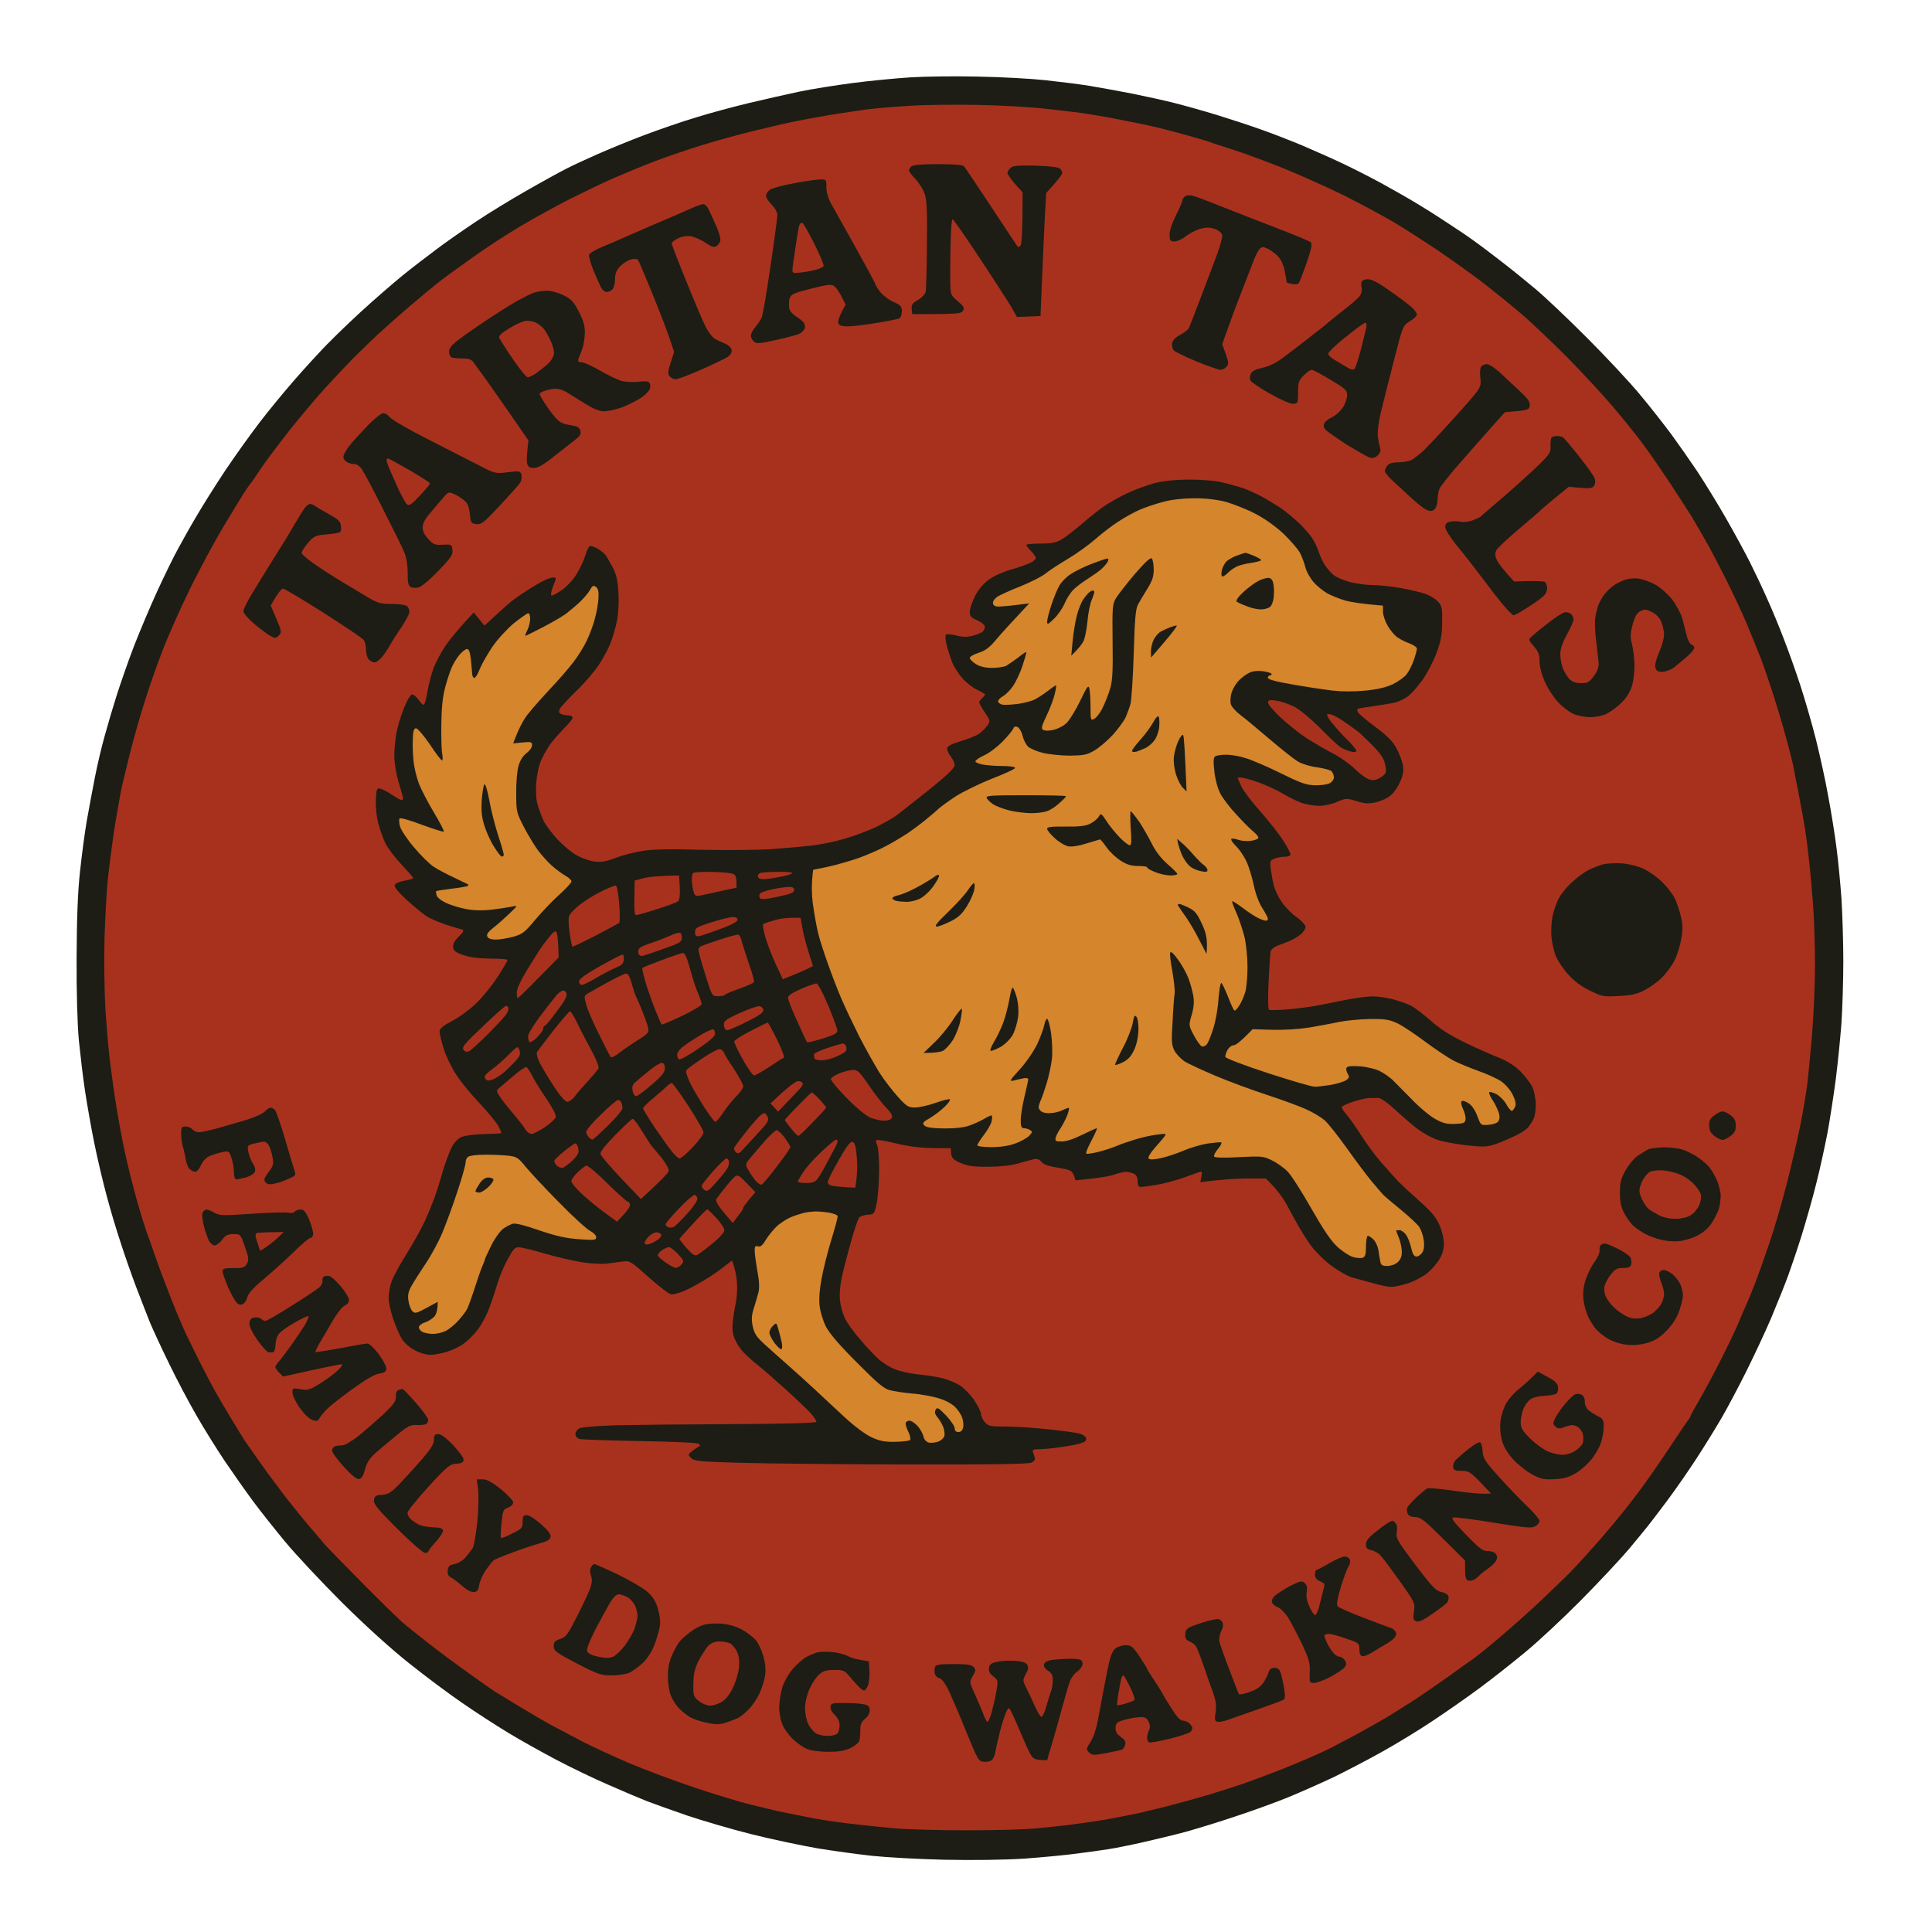<svg version="1.2" xmlns="http://www.w3.org/2000/svg" viewBox="0 0 1024 1024" width="1024" height="1024">
	<title>logo-l</title>
	<style>
		.s0 { fill: #1d1d15 } 
		.s1 { fill: #a8311d } 
		.s2 { fill: #d5852c } 
	</style>
	<g id="Background">
		<path id="Path 0" class="s0" d="m482.5 41c-7.7 0.5-21.4 1.8-30.5 3-9.1 1.2-21.9 3.2-28.5 4.6-6.6 1.4-18.5 4.1-26.5 6-8 1.9-20.6 5.3-28 7.6-7.4 2.2-19.8 6.5-27.5 9.4-7.7 2.9-18.9 7.5-25 10.2-6.1 2.7-13.5 6.1-16.5 7.7-3 1.5-12.3 6.6-20.5 11.3-8.3 4.7-20.4 12.1-27 16.5-6.6 4.4-16.1 11-21 14.7-4.9 3.7-13.1 9.9-18 13.9-4.9 4-15.1 12.8-22.5 19.6-7.4 6.8-17.4 16.5-22.1 21.7-4.8 5.1-11.8 12.9-15.5 17.3-3.8 4.4-10.8 12.9-15.5 19-4.7 6.1-13.1 17.8-18.6 26-5.5 8.3-12.4 19.3-15.4 24.5-3.1 5.2-7.4 12.9-9.6 17-2.3 4.1-7.1 14-10.8 22-3.7 8-9.3 21.3-12.5 29.5-3.2 8.3-7.3 20.2-9.3 26.5-2 6.3-4.8 15.8-6.2 21-1.5 5.2-3.8 14.9-5.1 21.5-1.3 6.6-3.3 17.2-4.4 23.5-1.1 6.3-2.7 18.5-3.6 27-1.2 10.7-1.7 24.8-1.8 45.5-0.1 18.1 0.4 35.5 1.2 44 0.8 7.7 2.2 19.9 3.3 27 1.1 7.1 3.3 19.8 5 28 1.7 8.3 4.6 20.6 6.5 27.5 1.8 6.9 5.1 17.9 7.3 24.5 2.1 6.6 5.9 17.4 8.4 24 2.5 6.6 5.8 14.9 7.2 18.5 1.5 3.6 6 13.3 10 21.5 4 8.3 10.5 20.6 14.5 27.5 3.9 6.9 10.8 17.9 15.2 24.5 4.5 6.6 11.1 16 14.8 21 3.7 5 11.3 14.6 17 21.5 5.7 6.9 19.4 21.5 30.4 32.5 12.4 12.3 26.1 24.7 35.6 32.2 8.5 6.8 21.1 16.2 28 20.9 6.9 4.8 17.9 11.9 24.5 15.9 6.6 4 18.1 10.4 25.5 14.3 7.4 3.9 19.8 9.9 27.5 13.2 7.7 3.4 16.9 7.3 20.5 8.7 3.6 1.4 13 4.7 21 7.5 8 2.7 23.3 7.2 34 9.9 10.7 2.7 26.5 6 35 7.5 8.5 1.4 21.6 3.2 29 4 7.4 0.8 24.8 1.8 38.5 2.1 15.2 0.3 31.9 0.1 42.5-0.6 9.6-0.7 22.2-1.9 28-2.7 5.8-0.7 13.2-1.8 16.5-2.3 3.3-0.5 11.4-2.1 18-3.6 6.6-1.5 17-4 23-5.6 6-1.7 18.2-5.4 27-8.4 8.8-2.9 21.2-7.4 27.5-10 6.3-2.6 16.9-7.3 23.5-10.4 6.6-3.2 18.3-9.3 26-13.6 7.7-4.3 19.9-11.7 27-16.5 7.1-4.7 18.4-12.6 25-17.5 6.6-4.9 17.4-13.4 24-18.9 6.6-5.4 19.9-17.8 29.5-27.5 9.6-9.7 21-21.9 25.4-27.1 4.3-5.2 8.7-10.5 9.7-11.8 1-1.2 5.7-7.3 10.3-13.5 4.6-6.1 11.7-16.4 15.8-22.7 4.1-6.3 10.1-16 13.3-21.5 3.2-5.5 9-16.5 13-24.5 4-8 10-20.8 13.3-28.5 3.2-7.7 7.3-17.8 9-22.5 1.7-4.7 5-14.4 7.2-21.5 2.2-7.1 5.7-19.3 7.6-27 2-7.7 4.6-19.9 6-27 1.3-7.1 3.3-20 4.4-28.5 1.1-8.5 2.4-21.8 3-29.5 0.5-7.7 1-22.5 1-33 0-10.4-0.5-25.5-1-33.5-0.6-8-1.7-19.9-2.6-26.5-0.8-6.6-2.8-19-4.4-27.5-1.5-8.5-4.5-22-6.5-30-2-8-5.7-20.8-8.2-28.5-2.5-7.7-6.5-18.9-8.9-25-2.3-6.1-6.2-15.5-8.7-21-2.4-5.5-6.6-14.3-9.2-19.5-2.6-5.2-8.4-15.8-12.8-23.5-4.4-7.7-11.2-18.7-15-24.5-3.9-5.8-10.2-14.8-14-20-3.9-5.2-11.3-14.7-16.6-21-5.2-6.3-17.9-19.9-28.1-30.1-10.2-10.2-22.5-21.9-27.5-26-5-4.2-13-10.7-18-14.5-5-3.9-11.5-8.8-14.5-10.9-3-2.2-8.6-6-12.5-8.5-3.9-2.6-11-7.2-16-10.2-5-3.1-14-8.2-20-11.5-6-3.3-15.5-8.1-21-10.7-5.5-2.6-15.2-6.9-21.5-9.6-6.3-2.6-16-6.4-21.5-8.3-5.5-2-15.9-5.4-23-7.6-7.1-2.2-17.5-5.1-23-6.5-5.5-1.4-15.6-3.6-22.5-5-6.9-1.3-17-3.2-22.5-4.1-5.5-0.9-16.1-2.2-23.5-3-7.4-0.8-23.4-1.7-35.5-1.9-12.1-0.3-28.3-0.1-36 0.4z"/>
		<path id="Path 1" class="s1" d="m483.5 56c-7.7 0.4-18.3 1.3-23.5 1.9-5.2 0.7-14.4 2.1-20.5 3.1-6.1 1-14.6 2.6-19 3.5-4.4 0.9-14.1 3.2-21.5 5-7.4 1.8-19.4 5.1-26.5 7.3-7.1 2.2-18.4 6-25 8.5-6.6 2.5-16.5 6.6-22 9-5.5 2.4-16.1 7.5-23.5 11.2-7.4 3.8-19.1 10.2-26 14.3-6.9 4.1-17.7 11.1-24 15.6-6.3 4.4-14.4 10.3-18 13-3.6 2.8-11 8.9-16.5 13.6-5.5 4.7-13.4 11.7-17.5 15.5-4.1 3.8-10.1 9.7-13.4 13-3.2 3.3-9.6 10.1-14.1 15-4.5 4.9-12.9 14.9-18.6 22-5.7 7.2-12.6 16.4-15.4 20.5-2.7 4.1-5.2 7.7-5.5 8-0.3 0.3-1.7 2.3-3.2 4.5-1.4 2.2-6.5 10.5-11.3 18.5-4.8 8-12.9 23.1-18 33.5-5.1 10.4-11.8 25.5-14.8 33.5-3.1 8-7.6 21-10 29-2.5 8-6.1 21-8 29-2 8-3.8 15.9-4 17.5-0.3 1.6-1 5.7-1.6 9-0.6 3.3-1.8 10.5-2.5 16-0.8 5.5-1.9 14.5-2.5 20-0.6 5.5-1.3 19.2-1.7 30.5-0.3 12.1-0.1 27.9 0.5 38.5 0.7 9.9 1.8 23.2 2.7 29.5 0.8 6.3 2.1 15.8 3 21 0.8 5.2 2.4 14 3.5 19.5 1.1 5.5 3.3 15.2 5 21.5 1.6 6.3 4.1 15.1 5.5 19.5 1.4 4.4 2.9 8.9 3.4 10 0.4 1.1 2 5.6 3.5 10 1.5 4.4 4.8 13.2 7.3 19.5 2.4 6.3 5.8 14.4 7.4 18 1.6 3.6 5.5 11.5 8.5 17.5 3 6 6.7 13 8.1 15.5 1.4 2.5 5.2 9 8.5 14.5 3.3 5.5 6.8 11.1 7.7 12.5 1 1.4 4.6 6.5 8.1 11.5 3.5 5 9.5 13 13.3 18 3.9 5 9.5 11.9 12.6 15.5 3 3.5 6.8 8 8.5 10 1.7 1.9 10.7 11.1 20 20.5 9.3 9.4 18.6 18.4 20.5 20.1 1.9 1.7 7.8 6.4 13 10.5 5.2 4.1 15.1 11.5 22 16.4 6.9 5 13.5 9.6 14.5 10.2 1.1 0.7 6.7 4.1 12.5 7.6 5.8 3.5 13.6 8.1 17.5 10.2 3.9 2.1 11.3 6 16.5 8.7 5.2 2.7 16.3 7.8 24.5 11.3 8.3 3.5 23.8 9.3 34.5 12.9 10.7 3.6 24.2 7.7 30 9.1 5.8 1.4 12.3 3 14.5 3.5 2.2 0.4 8.5 1.7 14 2.8 5.5 1.2 15.6 2.8 22.5 3.6 6.9 0.8 17.9 2 24.5 2.6 6.6 0.6 23.9 1.1 38.5 1.1 14.6 0 31.7-0.4 38-1.1 6.3-0.6 14.9-1.5 19-2.1 4.1-0.5 10.4-1.4 14-2 3.6-0.6 8.8-1.5 11.5-2.1 2.8-0.5 6.8-1.4 9-1.8 2.2-0.5 8.7-2.1 14.5-3.5 5.8-1.5 16.4-4.4 23.5-6.5 7.1-2.2 16.6-5.2 21-6.9 4.4-1.6 12-4.5 17-6.4 5-2 12.1-5 16-6.7 3.9-1.7 8.6-3.9 10.5-4.9 1.9-1 7.5-4 12.5-6.6 5-2.7 12.4-6.9 16.5-9.3 4.1-2.5 11.3-7 16-10.1 4.7-3.1 12.5-8.5 17.5-12.1 5-3.6 10.1-7.3 11.5-8.2 1.4-0.9 7.5-5.7 13.5-10.8 6-5 16.8-14.6 23.9-21.3 7.1-6.7 14.8-14.2 17-16.6 2.3-2.5 4.8-5.2 5.6-6.1 0.8-0.9 4.2-4.7 7.6-8.5 3.3-3.9 6.9-8.1 8-9.4 1-1.3 3.1-3.8 4.5-5.5 1.4-1.7 5.3-6.7 8.6-11.1 3.3-4.4 10.4-14.5 15.7-22.5 5.3-8 10.1-15.1 10.6-15.7 0.6-0.7 1-1.5 1-1.8 0-0.3 2.2-4.2 4.8-8.7 2.7-4.6 7.8-14.2 11.4-21.3 3.6-7.1 7.8-15.9 9.3-19.5 1.5-3.6 3.5-8.3 4.5-10.5 1-2.2 3-7.1 4.5-11 1.5-3.9 4.7-12.9 7.1-20 2.5-7.1 6.7-21.5 9.4-32 2.7-10.5 6-24.9 7.4-32 1.4-7.1 3-16.8 3.6-21.5 0.5-4.7 1.7-16.6 2.5-26.5 0.8-9.9 1.5-25.9 1.5-35.5 0-9.6-0.4-24-1-32-0.6-8-1.5-18.6-2.1-23.5-0.5-4.9-1.4-12.1-2-16-0.6-3.9-2.2-12.9-3.6-20-1.4-7.1-2.8-14.1-3-15.5-0.3-1.4-1.4-5.6-2.4-9.5-1.1-3.9-2.4-8.6-2.9-10.5-0.5-1.9-2.8-9.4-5-16.5-2.3-7.1-5.3-15.9-6.7-19.5-1.4-3.6-4.6-11.4-7.1-17.5-2.5-6.1-7.7-17.1-11.4-24.5-3.7-7.4-8.7-16.9-11.1-21-2.3-4.1-5.6-9.7-7.2-12.4-1.7-2.6-6.7-10.5-11.3-17.5-4.6-6.9-11.1-16.4-14.5-20.9-3.4-4.6-10.5-13.4-15.7-19.5-5.2-6.2-16.1-17.9-24.2-26.2-8.2-8.2-19.4-18.9-25.1-23.7-5.6-4.8-15.2-12.5-21.2-17.1-6-4.5-16.4-11.9-23-16.4-6.6-4.4-16.7-10.9-22.5-14.4-5.8-3.4-17.5-9.7-26-14-8.5-4.2-22.7-10.6-31.5-14.2-8.8-3.6-21.2-8.2-27.5-10.2-6.3-2-12.4-4-13.5-4.5-1.1-0.4-7.9-2.4-15-4.3-7.1-2-16.6-4.3-21-5.1-4.4-0.9-11.6-2.3-16-3.2-4.4-0.8-11.1-1.9-15-2.5-3.9-0.5-13.1-1.6-20.5-2.4-7.4-0.8-23-1.7-34.5-1.9-11.6-0.2-27.3-0.1-35 0.4z"/>
		<path id="Path 2" class="s0" d="m483 88.2c-0.8 0.7-1.3 1.7-1.2 2.3 0.1 0.5 1.6 2.6 3.5 4.5 1.8 1.9 3.9 5.3 4.7 7.5 1.2 3.1 1.5 8.9 1.3 27-0.1 12.7-0.4 24-0.7 25.2-0.3 1.3-2.2 3.2-4.1 4.3-2.8 1.6-3.5 2.5-3.3 4.7l0.3 2.8c24.2 0 25.9-0.2 26.9-1.8 0.9-1.5 0.5-2.3-2.7-5-3.5-2.9-3.9-3.7-4-8.2-0.1-2.8-0.1-11.9 0.1-20.3 0.1-8.6 0.6-15.1 1.1-15 0.5 0.2 7.2 9.7 14.8 21.3 7.7 11.6 15.1 23.1 16.6 25.7l2.7 4.8 12.5-0.5c1.1-27.9 1.8-42.6 2.2-50.6l0.8-14.6c6.6-7.2 8.5-9.9 8.5-10.6 0.1-0.6-0.5-1.7-1.2-2.4-0.8-0.7-5.9-1.3-12.9-1.5-9.2-0.2-11.9 0-13.3 1.2-0.9 0.8-1.7 2.1-1.6 2.7 0 0.7 1.8 3.3 4 5.8l4 4.5c0 20.5-0.5 27.2-1 28-0.6 0.9-1.3 1.1-1.8 0.5-0.4-0.6-6.7-10-13.9-21-7.3-11-13.7-20.6-14.3-21.3-0.7-0.8-4.8-1.2-13.8-1.2-8.5 0-13.3 0.4-14.2 1.2zm-62 8.9c-5.8 1-11.5 2.6-12.8 3.4-1.2 0.8-2.2 2.3-2.2 3.2 0 1 1.3 3.1 3 4.8 1.8 1.8 3 4 3 5.5 0 1.4-1.6 13.5-3.6 27-2 13.5-4 25.6-4.6 27-0.5 1.4-2.1 3.7-3.4 5.3-1.3 1.5-2.4 3.5-2.4 4.4-0.1 1 0.6 2.5 1.5 3.3 1.5 1.3 2.8 1.2 12.3-0.9 5.9-1.3 11.5-2.8 12.4-3.5 1-0.6 2-1.7 2.3-2.4 0.3-0.6 0.2-1.9-0.3-2.8-0.4-0.9-2.2-2.4-4-3.5-1.7-1-3.5-2.9-3.8-4.2-0.3-1.2-0.3-3.4 0-5 0.5-2.2 1.5-2.9 5.8-4.2 2.9-0.8 7.8-2.1 11-2.8 4.8-1 5.9-1 7.3 0.3 1 0.8 2.6 3.3 3.7 5.5l2 4c-3.6 6.3-4.2 8.7-3.9 9.8 0.5 1.2 1.8 1.7 5 1.7 2.3 0 9.1-0.8 15.2-1.8 6.1-1 11.6-2.1 12.3-2.5 0.6-0.4 1.2-2 1.2-3.7 0-2.6-0.6-3.3-4.5-5-2.5-1.1-5.6-3.5-7-5.3-1.3-1.7-2.5-3.5-2.5-4 0-0.4-4.6-8.9-10.2-19-5.6-10-11.4-20.5-13-23.2-1.8-3.3-2.8-6.5-2.8-9.3 0-4.1-0.1-4.2-3.3-4.1-1.7 0-7.9 0.9-13.7 2zm206.9 7.1c-0.7 0.7-1.3 1.6-1.2 2.1 0 0.5-1.5 4-3.4 7.8-2.2 4.4-3.5 8.3-3.4 10.5 0.1 2.9 0.4 3.4 2.6 3.4 1.4 0 4.2-1.3 6.2-2.9 2.1-1.6 5.6-3.4 7.8-3.9 2.9-0.8 4.9-0.7 7.5 0.2 2.1 0.8 3.6 2.1 3.8 3.2 0.2 1-1 5.5-2.6 9.9-1.7 4.4-5.6 14.7-8.7 23-3.1 8.2-6 15.7-6.4 16.5-0.5 0.8-2.6 2.4-4.7 3.6-2.6 1.4-4 2.9-4.2 4.5-0.1 1.3 0.3 3 1 3.7 0.7 0.7 6.1 3.3 12 5.8 6 2.4 11.6 4.4 12.5 4.4 1 0.1 2.5-0.6 3.3-1.5 1.3-1.5 1.3-2.2-0.3-6.8l-1.9-5.2c4.9-13.9 8.4-23.2 10.9-29.5 2.4-6.3 5.2-13.3 6-15.5 0.9-2.2 2.2-4.7 2.9-5.5 1.1-1.2 1.8-1.3 4.1-0.3 1.5 0.7 4 2.5 5.5 4 1.8 1.9 3.1 4.6 3.8 8.3 0.6 3 1 5.6 1 5.7 0 0.2 1.2 0.5 2.7 0.8 1.6 0.3 3.1 0.2 3.5-0.2 0.5-0.4 2.3-5.3 4.3-10.8 2.6-7.7 3.1-10.2 2.2-11.1-0.7-0.6-8.6-3.9-17.7-7.4-9.1-3.5-22.4-8.7-29.5-11.5-7.1-2.9-14.2-5.5-15.6-5.8-1.5-0.4-3.2-0.1-4 0.5zm-261.9 6.4c-3 1.4-11.4 5-18.5 8-7.2 3.1-14.8 6.4-17 7.4-2.2 1-7.1 3.1-10.9 4.7-3.8 1.5-7.1 3.5-7.4 4.3-0.2 0.8 0.8 4.4 2.2 8 1.5 3.6 3.3 7.6 4 9 0.6 1.4 1.9 2.6 2.9 2.7 0.9 0.2 2.4-0.4 3.2-1.2 0.8-0.8 1.5-3.3 1.5-5.5 0-3 0.7-4.7 2.7-6.9 1.6-1.6 4.1-3.2 5.8-3.6 1.6-0.4 3.3-0.3 3.6 0.2 0.4 0.4 3.6 8 7.2 16.8 3.6 8.8 7.8 19.6 9.3 24l2.7 8c-3.6 10.8-3.6 11.6-2.3 13 0.8 0.9 2.3 1.6 3.2 1.5 1 0 7.1-2.3 13.5-5.1 6.5-2.9 12.8-5.9 14.1-6.8 1.4-1 2.2-2.4 2-3.6-0.2-1.1-1.7-2.6-3.3-3.3-1.7-0.7-4.1-1.8-5.4-2.5-1.4-0.7-3.7-3.7-5.2-6.7-1.5-3-6.1-13.9-10.3-24.3-4.2-10.3-7.6-19.1-7.6-19.7 0-0.6 1.5-1.7 3.2-2.6 2-1 4.7-1.5 6.8-1.2 1.9 0.3 5.5 1.8 7.8 3.4 3.5 2.3 4.7 2.7 6 1.8 1-0.6 1.9-2 2-3 0.2-1-0.8-4.6-2.3-7.9-1.5-3.3-3.2-7.1-3.9-8.5-0.6-1.4-1.8-2.6-2.6-2.8-0.8-0.1-4 1-7 2.4zm355.7 38.6c-0.3 0.7-0.3 2.2 0 3.3 0.3 1.1-0.1 3-0.8 4.1-0.8 1.2-4.8 4.8-8.9 7.9-4.1 3.2-7.7 6.1-8 6.4-0.3 0.4-4.5 3.8-9.5 7.6-5 3.9-11.5 8.9-14.5 11.1-3.5 2.7-7.4 4.6-10.8 5.3q-5.2 1.1-6.2 3.1c-0.5 1.1-0.7 2.7-0.3 3.6 0.5 0.9 5.1 4.1 10.3 7 5.2 3 10.7 5.4 12.2 5.4 2.7 0 2.8-0.1 2.8-6 0-5.3 0.3-6.3 3-9 1.6-1.7 3.6-3 4.2-3 0.7 0 5.2 2.4 10 5.3 7.9 4.7 8.8 5.5 8.8 8.2 0 1.7-1 4.6-2.3 6.5-1.2 1.9-3.7 4.2-5.5 5-1.8 0.8-3.7 2.3-4.2 3.2-0.7 1.3-0.5 2.3 0.7 3.7 1 1 6.2 4.6 11.5 8 5.4 3.3 10.8 6.4 12 6.7 1.5 0.4 2.9-0.1 4.1-1.3 1.2-1.2 1.7-2.5 1.2-3.8-0.3-1.1-0.9-3.8-1.2-6-0.3-2.5 0.3-7.5 1.6-13 1.2-4.9 4.3-17.3 6.9-27.4 4.7-18.4 4.7-18.4 8.4-20.8 2.1-1.2 3.8-2.9 3.8-3.6 0-0.6-1.2-2.4-2.7-3.8-1.6-1.4-6.7-5.4-11.6-8.7-5.8-4.2-9.7-6.2-11.6-6.2-1.6 0-3.2 0.6-3.4 1.2zm-439.2 6.1c-1.7 0.7-5.3 2.5-8 4-2.8 1.5-8.2 4.9-12.2 7.5-4 2.6-9.1 6-11.5 7.7-2.4 1.6-6.2 4.4-8.6 6.2-2.9 2.3-4.2 4-4.2 5.8 0 1.4 0.7 2.7 1.5 3 0.8 0.3 3.4 0.5 5.7 0.5 3.2 0 4.7 0.5 5.8 2.1 0.8 1.1 3.5 4.9 6 8.2 2.4 3.4 8.6 12.3 13.8 19.7l9.3 13.5c-1 7.7-1 11-0.7 12.2 0.5 1.8 1.3 2.3 3.6 2.3 2.2 0 5.2-1.7 10.9-6.3 4.3-3.4 9.3-7.3 11.1-8.7 2.6-2 3.1-3 2.6-4.8-0.5-1.7-1.6-2.3-5.4-2.9-3.2-0.4-5.5-1.4-7.2-3.3-1.4-1.4-4-4.8-5.8-7.6-1.8-2.7-3.2-5.2-3.2-5.7 0-0.4 1.5-1.2 3.2-1.7 1.8-0.6 4.4-1 5.8-0.9 1.4 0 3.7 0.8 5.2 1.7 1.5 0.9 5.7 3.6 9.5 5.9 4.8 3 7.9 4.3 10.5 4.3 2.1 0 6.4-1 9.5-2.1 3.2-1.2 7.7-3.5 10-5 2.4-1.6 4.5-3.8 4.8-4.9 0.3-1.1 0.2-2.5-0.3-3.2q-0.7-1.1-5.7-0.5c-2.8 0.4-6.8 0.2-9-0.4-2.2-0.6-7.4-3.1-11.5-5.5-4.1-2.4-8.5-4.4-9.8-4.4-1.7 0-2-0.4-1.6-1.8 0.4-0.9 1.3-3.3 2-5.2 0.7-1.9 1.3-5.8 1.4-8.5 0-3.8-0.7-6.5-3.2-11.3-2.8-5.4-4-6.7-8.3-8.8-3-1.4-6.6-2.4-9-2.3-2.2 0-5.4 0.6-7 1.2zm502.6 38.9c-0.6 0.8-0.8 3.2-0.5 5.8 0.5 3.8 0.1 5-2.1 8-1.4 1.9-7.9 9.3-14.5 16.5-6.5 7.2-12.9 13.9-14.2 15-1.3 1.1-3.4 2.8-4.8 3.8-1.5 1-4.4 1.7-7.5 1.7-3.6 0.1-5.4 0.6-6.2 1.8-0.7 0.9-1.3 2.3-1.3 2.9 0 0.7 1.7 2.8 3.7 4.7 2.1 1.9 6.7 6.2 10.3 9.5 3.6 3.4 7.6 6.4 9 6.7 1.8 0.5 2.8 0.1 3.8-1.2 0.7-1.1 1.2-3.4 1.2-5.2 0-1.7 0.5-4.2 1.1-5.5 0.7-1.2 4.3-5.8 8-10.2 3.8-4.4 11.3-12.9 16.7-19l9.8-11c12.4-1 12.9-1.2 13.2-3.5 0.3-2-1-3.7-5.6-8-3.2-3-8-7.4-10.5-9.8-2.6-2.3-5.5-4.2-6.6-4.2-1 0-2.4 0.6-3 1.2zm-590.4 31.6c-3.6 3.7-8 8.5-9.7 10.7-1.7 2.2-3.1 4.8-3 5.7 0 1 0.9 2.2 2 2.8 1.1 0.6 2.9 1 4 1 1.1 0 2.8 1.2 3.8 2.7 1.1 1.6 6.2 11.1 11.3 21.3 5.2 10.2 10.3 20.5 11.3 23 1.1 2.8 1.7 6.9 1.7 10.7-0.1 4.6 0.3 6.6 1.4 7.3 0.8 0.6 2.7 0.7 4.2 0.4 1.7-0.4 5.9-3.9 10.6-8.8 6.7-6.9 7.8-8.5 7.5-11.1-0.3-2.9-0.4-3-5.1-2.8-4.2 0.3-5-0.1-7.7-3-2-2.1-3-4.2-3-6.2 0-2.1 1.4-4.6 4.3-7.9 2.3-2.8 5.4-6.4 6.8-8 2.5-2.9 2.8-3 5.5-1.8 1.6 0.7 4 2.2 5.4 3.4 1.9 1.5 2.6 3.3 3 7.2 0.5 4.8 0.7 5.1 3.5 5.4 2.7 0.3 4.1-0.9 12.5-9.9 5.2-5.6 10.1-11 10.7-12.1 0.7-1 1-2.8 0.7-4.1-0.6-2.1-1-2.2-7.3-1.4-6.6 0.8-6.7 0.8-16.1-4.1-5.2-2.7-17.4-8.9-27-13.8-9.6-4.9-18.3-9.9-19.3-11.2-0.9-1.2-2.5-2.2-3.6-2.2-1 0-4.8 3-8.4 6.7zm627.8 6c-0.5 0.3-0.8 2.4-0.7 4.5 0.2 3.4-0.4 4.4-6.1 10-3.4 3.3-11.6 10.8-18.2 16.5-6.6 5.7-12.5 10.7-13 11.2-0.5 0.4-2.6 1.3-4.5 2-1.9 0.6-4.6 0.9-6 0.5-1.4-0.3-3.7-0.3-5.3 0-2 0.4-2.7 1.2-2.7 2.8 0 1.3 2.6 5.5 6.1 9.8 3.4 4.1 9.6 12 13.7 17.5 4.1 5.5 9.3 12.2 11.6 14.8 2.3 2.6 4.4 4.8 4.8 4.7 0.5 0 3.2-1.4 6-3.2 2.9-1.8 6.8-4.4 8.5-5.8 2.3-1.7 3.3-3.3 3.3-5.3 0-1.5-0.6-3-1.3-3.4-0.6-0.3-4.6-0.5-8.7-0.4l-7.5 0.2c-5.8-6.3-8.2-9.5-9-11.1-1.1-2.2-1.2-3.6-0.5-5.3 0.6-1.2 5.9-6.2 11.8-11.2 5.9-4.9 10.9-9.3 11.2-9.6 0.3-0.4 3.9-3.5 8-6.9l7.5-6.1c10.8 1.1 12.2 1 13.2-0.3 0.8-0.9 1-2.6 0.6-3.9-0.3-1.2-4-6.5-8.2-11.7-4.1-5.2-8-9.8-8.5-10.2-0.6-0.4-2-0.8-3.2-0.8-1.1 0-2.4 0.3-2.9 0.7zm-211 24.4c-3.9 1.1-10.2 3.4-14 5.2-3.9 1.8-9.3 4.9-12 6.7-2.8 1.9-8.2 6.2-12 9.5-3.9 3.3-8.7 7.1-10.8 8.3-2.9 1.7-5.2 2.2-11.2 2.2-4.1 0-7.5 0.3-7.5 0.7 0 0.5 1.1 1.9 2.5 3.3 1.4 1.4 2.5 3.1 2.5 3.7 0 0.7-1.5 1.9-3.3 2.7-1.7 0.8-6.4 2.4-10.2 3.5-3.9 1.1-9 3.4-11.5 5.3-2.9 2.1-5.5 5.3-7.3 8.8-1.5 3-2.7 6.7-2.7 8.2 0 2.3 0.7 3.1 4 4.5 2.4 1.1 4 2.5 4 3.4 0 0.9-0.6 2.1-1.3 2.7-0.7 0.5-3 1.5-5.2 2.1-2.9 0.7-5.3 0.7-8.7-0.2-2.6-0.7-5.1-0.8-5.5-0.4-0.4 0.4-0.2 3.1 0.6 6 0.7 2.9 2.1 7 3 9.2 1 2.2 3.3 5.8 5.3 8 1.9 2.2 5.4 4.9 7.7 6 2.3 1.1 4.2 2.2 4.2 2.5 0 0.3-0.7 1.2-1.6 2-0.9 0.8-1.6 1.8-1.5 2.2 0 0.5 1.3 2.8 3 5.3 2.9 4.4 3 4.6 1.2 7.1-0.9 1.4-3.1 3.4-4.7 4.5-1.7 1-6 2.7-9.8 3.8-5 1.6-6.7 2.6-6.7 3.8 0 1 0.9 2.9 2 4.3 1.1 1.4 2 3.4 2 4.5 0 1.4-4.1 5.4-13.7 13.1-7.6 6-15.4 12.2-17.3 13.6-1.9 1.4-6.9 4.2-11 6.2-4.1 1.9-11.6 4.7-16.5 6.1-5 1.5-12.8 3.1-17.5 3.6-4.7 0.5-14.4 1.4-21.5 1.9-7.2 0.4-23.6 0.6-36.5 0.3-16.7-0.5-25.8-0.3-31.5 0.6-4.4 0.7-10.9 2.4-14.5 3.8-5 1.9-7.5 2.3-11 1.8-2.5-0.3-6.7-1.8-9.4-3.3-2.7-1.5-7.3-5.4-10.4-8.7-3-3.3-6.3-7.8-7.3-10-0.9-2.2-2.3-5.8-2.9-8-0.8-2.4-1.1-6.9-0.8-11.5 0.4-4.7 1.4-9.4 2.8-12.5 1.3-2.8 3.5-6.6 4.9-8.5 1.4-1.9 4.7-5.6 7.3-8.3 2.7-2.6 4.6-5.1 4.3-5.7-0.3-0.6-1.5-1-2.8-1-1.2 0-2.8-0.4-3.5-0.8-1.1-0.5-1.1-1.2-0.4-2.7 0.6-1.1 4.6-5.4 8.8-9.5 4.3-4.1 9.7-10.4 12-14 2.3-3.6 5.1-8.8 6.1-11.5 1.1-2.8 2.6-7.9 3.3-11.5 0.8-3.9 1.1-9.8 0.8-15-0.4-6.5-1.1-9.7-3.1-13.5-1.5-2.8-3.2-5.7-3.9-6.6-0.7-0.8-2.5-2.3-4.1-3.2-1.5-0.9-3.3-1.5-4-1.4-0.6 0.2-1.7 2.4-2.4 4.8-0.7 2.4-2.7 6.8-4.5 9.8-1.9 3.2-5.3 6.9-8.1 8.8-2.6 1.8-5 3.1-5.5 2.8-0.4-0.4 0.1-2.6 1-5 1.8-4.4 1.8-4.5-0.2-4.5-1.1 0-4.1 1.2-6.8 2.7-2.6 1.5-6.7 4-9.2 5.7-2.4 1.7-5.1 3.5-5.8 4.1-0.8 0.6-4.3 3.7-7.9 7l-6.5 6-5.7-7c-8.7 9.3-13 14.7-15.2 18-2.2 3.3-4.9 8.5-6.1 11.5-1.1 3-2.5 8.5-3.2 12.2-0.6 3.6-1.4 6.9-1.9 7.2-0.4 0.3-1.6-0.8-2.7-2.4-1.1-1.6-2.7-3-3.5-3-0.9 0-2.6 2.8-4.4 7.2-1.6 4-3.4 10-4 13.3-0.6 3.3-1.1 8.7-1.1 12 0 3.3 0.9 9.1 2 13 1.2 3.9 2.3 7.8 2.5 8.7 0.3 1 0 1.8-0.5 1.8-0.6 0-2.9-1.3-5.3-2.9-2.3-1.6-5.1-3-6.2-3.2-1.8-0.4-2 0.2-2.3 6.1-0.1 3.6 0.4 9.1 1.3 12.2 0.8 3.2 2.5 7.9 3.7 10.5 1.3 2.7 5.1 7.7 8.5 11.3 3.4 3.6 6.2 6.8 6.3 7.2 0 0.5-2.1 1.1-4.6 1.5-2.7 0.5-4.9 1.4-5.2 2.3-0.4 1 1.9 3.8 6.4 7.9 3.8 3.5 8.6 7.4 10.6 8.7 2.1 1.3 6.8 3.3 10.5 4.5 3.8 1.2 7.5 2.3 8.3 2.5 1.1 0.3 0.7 1.3-1.8 3.7-2.3 2.2-3.2 3.9-3 5.6 0.2 2 1.4 2.9 5.3 4.2 3.4 1.2 8 1.8 14.2 1.9 5.1 0 9.3 0.3 9.3 0.7 0 0.5-2.3 4.4-5.1 8.8-2.9 4.4-7.9 10.7-11.3 14-3.4 3.3-9.2 7.6-12.9 9.5-4.8 2.5-6.7 4.1-6.7 5.5 0 1.1 0.9 5.1 2.1 9 1.2 3.9 4.1 10 6.5 13.7 2.4 3.8 7.9 10.5 12.2 15 4.3 4.6 8.8 10 10 12 1.2 2.1 2.1 4 1.9 4.2-0.1 0.3-4.3 0.5-9.2 0.6-5.1 0.1-10.3 0.8-12 1.6-1.8 0.8-3.9 3-5.2 5.6-1.2 2.4-3.3 8.1-4.7 12.8-1.3 4.7-3.3 11-4.4 14-1.1 3-3.4 8.6-5.2 12.5-1.8 3.9-6.1 11.5-9.5 17-3.5 5.5-7 12-7.9 14.5-0.9 2.5-1.6 6.4-1.6 8.7 0 2.4 1.1 7.6 2.5 11.5 1.4 4 3.5 8.9 4.8 10.8 1.3 1.9 4.3 4.5 6.8 5.7 2.4 1.3 6 2.3 7.9 2.3 1.9 0 5.7-0.7 8.5-1.5 2.7-0.8 6.7-2.6 8.7-4 2.1-1.4 5.5-4.6 7.6-7.3 2.1-2.6 5-7.8 6.4-11.7 1.5-3.9 3.4-9.7 4.4-13 0.9-3.3 3.3-9.1 5.3-12.8 3-5.6 4-6.8 6.1-6.7 1.4 0 7.7 1.5 14 3.4 6.3 1.8 15.3 3.9 20 4.6 4.7 0.7 10.5 1 13 0.6 2.5-0.3 6.2-0.8 8.2-1.1 3.6-0.5 4.3 0 13.8 8.5 5.6 5 10.9 9 12 9 1.1 0 3.9-0.8 6.2-1.7 2.4-0.9 7.2-3.5 10.8-5.7 3.6-2.1 8.4-5.4 10.7-7.3l4.3-3.3c1.5 3.9 2.3 7.8 2.6 11.2 0.3 3.5 0 8.5-0.6 11.3-0.6 2.7-1.3 7.2-1.6 10-0.4 3.4-0.1 6.3 1 9 0.9 2.2 3.1 5.6 5 7.5 1.9 1.9 4.9 4.6 6.7 6 1.9 1.4 8.1 6.8 13.9 12 5.8 5.2 12.2 11.3 14.3 13.5 2 2.2 3.6 4.5 3.4 5-0.2 0.6-16.1 1.1-44.3 1.2-24.1 0.1-51.8 0.4-61.4 0.6-9.9 0.3-18.5 1-19.8 1.6-1.2 0.6-2.2 2-2.2 3.1 0 1.2 0.9 2.2 2.2 2.6 1.3 0.3 15.8 0.8 32.3 1.1 18.3 0.3 30.4 0.9 31 1.5q1 1.1 0 1.4c-0.6 0.2-2.1 1.2-3.5 2.3-2.4 1.9-2.4 2-0.7 3.8 1.6 1.6 4.5 1.9 25.5 2.5 13 0.4 52.7 0.8 88.2 0.9 45.9 0.1 65.1-0.2 66.7-1 1.4-0.6 2.1-1.7 1.8-2.6-0.3-0.8-0.7-2.2-1-3-0.4-1.2 0.4-1.5 3.5-1.5 2.2 0 7.3-0.5 11.2-1.1 4-0.5 8.8-1.4 10.5-2 2.2-0.6 3.2-1.4 3-2.6-0.1-0.9-1.6-2-3.2-2.5-1.7-0.5-9.1-1.5-16.5-2.3-7.4-0.8-17.7-1.5-22.8-1.5-8.3 0-9.4-0.2-11.2-2.3-1.1-1.2-2-3.1-2-4.2 0-1.1-1.6-4.4-3.5-7.3-1.9-2.8-5.2-6.3-7.3-7.7-2-1.4-6.2-3.2-9.2-4-3-0.8-8.9-1.7-13-2.1-4.1-0.4-9.8-1.6-12.7-2.8-2.9-1.1-6.9-3.7-8.9-5.6-2.1-1.9-6.4-6.5-9.6-10.3-3.2-3.7-6.8-8.6-7.9-11-1.2-2.3-2.4-6.7-2.7-9.7-0.3-3.4 0.1-8.4 1.2-13 0.9-4.1 3.1-12.5 4.8-18.5 1.7-6 3.6-11.6 4.2-12.3 0.6-0.7 2.7-1.3 4.6-1.5 3.4-0.2 3.5-0.3 4.7-6.2 0.7-3.3 1.2-11.1 1.3-17.3 0-6.1-0.5-12.1-1-13.2-0.6-1.1-0.8-2.3-0.5-2.8 0.3-0.4 4.9 0.4 10.3 1.7 6.5 1.6 12.9 2.4 19.5 2.5l9.7 0.1c0 5.1 0.8 5.8 4.7 7.6 3.9 1.8 6.7 2.2 14.8 2.2 6.5 0 12.1-0.6 16-1.7 3.3-1 7.1-2 8.5-2.3 1.8-0.4 2.9 0.1 4 1.4 1.1 1.4 3.7 2.3 8.7 3.1 6.6 1.1 7.4 1.5 8.4 3.9l1 2.8c12.7-1.2 18.2-2.2 20.4-3 2.2-0.8 5-1.4 6.2-1.5 1.3 0 3.2 0.5 4.3 1q2 1 2 4c0 2.2 0.5 3 1.7 3 1 0 4.7-0.5 8.3-1.1 3.6-0.6 9.6-2.2 13.5-3.5 3.8-1.4 7.9-2.8 8.9-3.2 1.7-0.6 1.9-0.4 1.4 2.3l-0.6 3c11.1-1.5 18.9-1.9 24.5-2h10.2c5.6 5.4 8.7 9.7 10.6 13 1.8 3.3 4.5 8.2 6 11 1.5 2.7 4.6 7.7 6.9 11 2.4 3.4 7.3 8.3 11.2 11.2 3.9 2.9 8.9 5.7 11.4 6.4 2.5 0.6 7.4 2 11 3 3.6 1 7.8 1.9 9.5 1.9 1.6 0 5.7-0.9 9-2 3.3-1.1 7.8-3.5 10-5.3 2.2-1.8 5.1-5.1 6.4-7.3 1.6-2.6 2.4-5.4 2.4-8.4 0-2.6-1-6.8-2.4-9.9-1.8-4.1-4.4-7.2-10.4-12.5-4.4-3.9-9.5-8.6-11.4-10.6-1.8-1.9-5.7-6.2-8.6-9.5-2.9-3.3-7.8-9.8-10.8-14.5-3-4.7-6.7-9.9-8.1-11.5-1.5-1.6-2.5-3.4-2.4-3.9 0.2-0.5 2.8-1.7 5.8-2.7 3-1 6.8-1.9 8.5-2 1.6-0.1 4-0.1 5.2 0 1.3 0 5.3 2.9 9 6.4 3.8 3.5 9 8 11.8 10.1 2.7 2 7.2 4.5 10 5.5 2.7 1 9.7 2.3 15.5 3 9.5 1 11 1 16-0.7 3-1.1 7.7-3.1 10.5-4.5 2.7-1.3 5.7-3.3 6.5-4.3 0.8-1.1 2.1-2.9 2.7-4.2 0.7-1.2 1.3-4.7 1.3-7.7 0-3.1-0.8-7.1-1.7-9.3-1-2-3.8-5.8-6.3-8.3-3.1-3.1-6.7-5.4-11.5-7.4-3.9-1.5-12-5.1-18-8-7.8-3.8-13.1-7.1-18-11.5-3.9-3.4-8.6-7-10.5-8-1.9-1-6.2-2.5-9.5-3.4-3.3-0.9-8.3-1.6-11-1.6-2.8 0-9.5 0.9-15 2-5.5 1.1-12.5 2.5-15.5 3.1-3 0.5-9.5 1.4-14.5 1.8-5 0.4-9.4 0.5-9.9 0.2-0.5-0.3-0.6-6.7-0.2-15.1 0.4-8 0.9-15.2 1.1-16 0.2-0.8 1.8-2.1 3.4-2.8 1.7-0.6 4.6-1.8 6.3-2.4 1.8-0.7 4.5-2.3 6-3.5 1.6-1.3 2.8-3.1 2.8-4.1 0-0.9-2-3.2-4.5-5-2.5-1.7-6.1-5.3-8-8-1.8-2.6-3.9-6.7-4.4-9.2-0.6-2.5-1.3-6.4-1.6-8.8-0.4-3.8-0.3-4.3 2-5.2 1.4-0.6 3.8-1 5.5-1 1.7 0 3-0.5 3-1.3 0-0.6-1.7-3.9-3.8-7.2-2.1-3.3-7.5-10.2-12-15.3-4.5-5-9.1-11.1-10.2-13.4-1.1-2.4-2-4.4-2-4.5 0-0.2 0.8-0.3 1.7-0.3 1 0 4.9 1 8.8 2.4 3.8 1.3 9.7 3.9 13 5.9 3.3 2 8 4.3 10.5 5.2 2.5 0.8 6.6 1.5 9.2 1.5 2.7 0 6.9-0.9 9.5-2.1 4.7-2 5-2 10.3-0.4 4.6 1.4 6.3 1.5 10.5 0.6 2.7-0.7 6.2-2.3 7.7-3.7 1.6-1.3 3.8-4.5 4.9-7.1 1.6-3.6 2-5.8 1.5-8.8-0.4-2.2-1.9-6.2-3.4-9-2-3.7-4.9-6.6-11.2-11.3-4.7-3.5-8.8-7-9.3-7.8-0.4-0.8-0.4-1.6 0-1.8 0.5-0.3 4.4-0.9 8.8-1.5 4.4-0.6 9.6-1.5 11.5-2 1.9-0.6 4.8-2 6.5-3.3 1.6-1.3 4.9-5 7.3-8.3 2.4-3.3 5.7-9.6 7.4-14 2.5-6.6 3.1-9.5 3.2-16.7 0.1-7.9-0.1-8.8-2.4-11.2-1.4-1.5-4.5-3.3-7-4.1-2.5-0.8-8.3-2.2-13-3-4.7-0.8-11.2-1.5-14.5-1.5-3.3 0-8.7-0.8-12-1.6-3.3-0.9-7.1-2.5-8.5-3.6-1.4-1.1-3.4-3.4-4.6-5.2-1.2-1.7-2.7-4.9-3.4-7.1-0.7-2.2-2.3-5.6-3.6-7.5-1.2-1.9-4.4-5.5-7-8-2.7-2.5-6.9-6-9.4-7.7-2.5-1.7-7-4.4-10-6.1-3-1.6-7.8-3.8-10.5-4.7-2.8-0.9-7.9-2.3-11.5-3.1-3.6-0.8-11.4-1.4-17.5-1.3-7.5 0.1-13.2 0.7-18 2zm-449.7 12.7c-0.8 0.9-3.4 5.1-5.8 9.2-2.3 4.1-7.3 12.2-11 18-3.6 5.8-8.7 14-11.3 18.3-2.6 4.3-4.7 8.5-4.7 9.5-0.1 0.9 2.3 3.8 5.2 6.3 2.9 2.5 6.8 5.4 8.5 6.5 3.1 1.8 3.4 1.8 5 0.2 1.7-1.7 1.7-2.1-1.2-8.9l-3-7.1c3.9-6.9 5.7-8.9 6.5-8.9 0.8 0 10.5 5.8 21.5 12.8 11 7 20.5 13.4 21.2 14.3 0.7 0.8 1.3 3.2 1.3 5.3 0 2 0.7 4.4 1.5 5.2 0.8 0.8 2.2 1.5 3 1.5 0.8 0 2.5-1.2 3.7-2.6 1.3-1.4 3.2-4.2 4.3-6.2 1.1-2 3.9-6.5 6.3-9.9 2.3-3.5 4.2-7.1 4.2-8 0-1-0.5-2.4-1.2-3.1-0.8-0.7-3.9-1.2-8.1-1.2-5.7 0-7.4-0.4-12-3.1-2.8-1.7-7.9-4.7-11.2-6.7-3.3-1.9-10.2-6.2-15.3-9.6-5.1-3.4-9.3-6.8-9.3-7.6 0-0.8 1.5-3.2 3.3-5.3 2.8-3.3 4-4 8.3-4.4 2.7-0.2 6-0.6 7.2-0.9 1.9-0.3 2.3-1 2-3.5-0.2-2.6-1.1-3.5-5.7-6.1-3-1.7-6.4-3.7-7.5-4.4-1.1-0.8-2.5-1.4-3.1-1.4-0.6 0-1.8 0.8-2.6 1.8zm699.2 38.5c-1.9 0.7-4.7 2.1-6.1 3.2-1.5 1.1-3.5 3.1-4.6 4.5-1.1 1.4-2.4 3.9-3.1 5.5-0.6 1.6-1.4 4.8-1.7 7-0.3 2.2-0.1 7.6 0.5 12 0.5 4.4 1.1 9.6 1.3 11.6 0.1 2.6-0.6 4.6-2.6 7.2-2.3 3.2-3.3 3.7-6.7 3.7q-4 0-6-2c-1.1-1.1-2.7-3.6-3.5-5.5-0.8-1.9-1.5-5.4-1.5-7.8 0-2.9 1.1-6.1 3.5-10.5 1.9-3.4 3.5-7 3.5-8 0.1-0.9-0.6-2.3-1.5-3-0.8-0.6-2.3-1-3.3-0.7-0.9 0.2-4 2.1-6.8 4.2-2.7 2.1-5.8 4.5-6.8 5.3-0.9 0.8-2.6 2.3-3.7 3.2-1.9 1.8-1.8 1.9 1.1 5.3 2.4 2.8 3 4.4 3 8 0 2.8 1.1 6.9 2.8 10.8 1.5 3.4 4.6 8.1 6.8 10.5 2.1 2.4 5.7 5.2 7.9 6.3 2.3 1.1 6.2 1.9 9.2 1.9 3.2 0 6.8-0.7 9-1.9 2.1-1 5.6-3.6 7.8-5.8 2.5-2.5 4.5-5.7 5.5-8.9 0.8-2.7 1.4-7.8 1.3-11.4-0.1-3.6-0.7-8.5-1.4-11-0.9-3.6-0.8-5.6 0.5-10.3 1.2-4.2 2.3-6 4.1-6.9 2.1-1.1 3.1-1 6 0.5 2.2 1 4.1 3 5 5.2 0.8 1.9 1.5 5 1.5 6.8 0 1.7-1.1 5.9-2.6 9.2-1.6 3.7-2.4 6.9-2 8.3 0.4 1.6 1.3 2.2 3.6 2.2 1.6 0 4.4-1 6.1-2.2 1.6-1.3 4.8-3.9 7-5.8 2.2-1.9 4-4.1 3.9-4.7 0-0.7-0.7-1.5-1.5-1.8-0.8-0.3-2-2.4-2.5-4.7-0.6-2.4-1.7-6.5-2.4-9.3-0.8-2.7-3.3-7.2-5.4-10-2.2-2.7-6.1-6.2-8.8-7.7-2.7-1.5-6.7-2.9-8.9-3.2-2.2-0.4-5.5 0-7.5 0.7zm-11.3 150.7c-2 0.6-5.5 1.9-7.7 3-2.2 1.1-6.1 3.9-8.6 6.3-2.6 2.3-5.7 6-6.9 8.2-1.3 2.2-2.8 6.5-3.5 9.5-0.7 3.1-1 8.2-0.7 11.5 0.3 3.3 1.4 8 2.5 10.5 1.1 2.5 4 6.8 6.5 9.5 2.9 3.3 6.7 6.2 11.3 8.4 6.6 3.2 7.3 3.4 15.4 2.9 6.6-0.3 9.7-1 13.7-3.1 2.9-1.5 7.2-4.6 9.4-6.9 2.3-2.4 5.2-6.3 6.4-8.8 1.3-2.5 2.9-7.4 3.5-11 1-5.2 1-7.6 0-12-0.7-3-2.1-7.3-3.1-9.5-1-2.2-4-6.2-6.6-8.8-2.7-2.7-7.2-5.9-10.1-7.3-3-1.4-7.8-2.6-11.5-2.9-3.4-0.2-7.9 0-10 0.5zm-709.3 131c-1 1.1-5.5 3.1-9.9 4.5-4.4 1.3-11.4 3.3-15.5 4.5-4.1 1.1-8.4 2-9.5 2-1.1 0.1-2.7-0.6-3.5-1.5-0.8-0.9-2.5-1.6-3.8-1.5-1.9 0-2.2 0.5-2.2 3.8 0 2 0.4 5.1 0.9 6.7 0.5 1.6 1.2 4.7 1.5 6.8 0.3 2 1.3 4.4 2.1 5.2 0.8 0.8 2.2 1.5 3 1.5 0.8 0 2.2-1.6 3-3.5 1-2.2 2.7-4 4.7-4.9 1.8-0.8 4.9-1.7 6.8-2.1 3.4-0.6 3.5-0.5 4.7 3.2 0.7 2.1 1.3 5.5 1.3 7.6 0 2.3 0.5 3.7 1.2 3.7 0.7 0 3-0.5 5-1 2.1-0.6 4.2-1.8 4.7-2.7 0.7-1.3 0.4-2.7-0.9-4.8-1-1.6-2.1-4.5-2.4-6.2-0.6-3.1-0.4-3.4 3.1-4.3 2.1-0.5 4.5-1 5.3-1 0.8 0 2 1 2.6 2.2 0.7 1.3 1.5 4.1 1.9 6.3 0.6 3.4 0.3 4.5-2.2 7.7-2.3 3.1-2.6 4-1.6 5.3 0.9 1.1 2.2 1.3 4.5 0.8 1.8-0.3 5.2-1.4 7.5-2.5 4.2-1.8 4.3-1.9 3.2-5-0.6-1.8-2.8-9.4-5-16.8-2.2-7.4-4.5-14.1-5.2-14.8-0.7-0.7-1.7-1.3-2.3-1.2-0.6 0-2 0.9-3 2zm768.2 2.1c-2.2 1.6-2.8 2.8-2.7 5.5 0.1 2.5 0.8 3.9 2.8 5.4 1.6 1.2 3.5 2.1 4.3 2.1 0.8 0 2.7-0.9 4.2-2.1 2.1-1.5 2.8-2.8 2.8-5.5 0-2.7-0.7-4-2.8-5.5-1.5-1.2-3.4-2.1-4.3-2-0.9 0-2.8 0.9-4.3 2.1zm-35.1 18c-1.1 0.6-3.6 2.2-5.5 3.4-1.9 1.3-4.8 4.8-6.4 7.7-2.5 4.3-3 6.5-3 11.8 0 4.8 0.5 7.6 2.2 10.8 1.2 2.3 3.4 5.4 4.9 6.8 1.6 1.4 4.4 3.3 6.3 4.3 1.9 1 5.5 2.4 8 3 2.5 0.7 6.7 1.1 9.5 0.9 2.7-0.2 7.2-1.5 9.9-2.9 3.1-1.5 5.9-3.9 7.6-6.4 1.5-2.2 3.2-5.6 3.9-7.5 0.6-1.9 1.1-5.2 1.1-7.2 0-2.1-0.9-5.9-2.1-8.5-1.1-2.7-3.2-6.1-4.7-7.6-1.5-1.6-4.3-3.8-6.2-5-1.9-1.2-5.1-2.8-7-3.4-1.9-0.7-6.4-1.3-10-1.3-3.6 0.1-7.4 0.6-8.5 1.1zm-766.2 33.7c-0.3 0.9 0 4 0.7 6.7 0.7 2.8 1.9 6.2 2.6 7.8 0.8 1.5 2.2 2.7 3.1 2.7 1 0 2.8-1.3 4-3 1.8-2.4 3.1-3 6-3 3.8 0 3.8 0 6.1 6.7 2.1 5.9 2.2 7.1 1 9.1-1.1 1.9-2.1 2.3-7.1 2.2-4.8 0-5.7 0.3-5.7 1.8 0 0.9 1.3 4.6 2.8 8.2 1.6 3.6 3.7 7.3 4.6 8.3 1.1 1.2 2.1 1.4 3.3 0.8 1-0.5 2.1-2.1 2.4-3.7 0.5-2 3.2-5 9-9.8 4.6-3.9 11.7-10.3 15.8-14.3 4-4 8-7.3 8.7-7.3 0.8 0 1.4-1 1.4-2.2 0-1.3-1-4.7-2.2-7.6-1.8-4.2-2.8-5.3-4.6-5.2-1.2 0-2.5 0.5-3 1.1-0.4 0.6-1.8 0.9-3.2 0.6-1.4-0.4-10.2-0.1-19.5 0.5-15.5 1.1-17.2 1-19.8-0.5-1.5-0.9-3.4-1.7-4.2-1.7-0.9 0-1.8 0.8-2.2 1.8zm741.2 16.9c-0.5 0.3-0.8 1.7-0.7 3 0.1 1.3-1.1 4-2.7 6.1-1.5 2-3.6 6.2-4.6 9.2-1.3 4-1.6 7-1.2 11 0.4 3 1.6 7.3 2.8 9.5 1.1 2.2 3.1 5.1 4.2 6.3 1.2 1.3 4 3.5 6.2 4.8 2.2 1.3 6.4 2.7 9.5 3 3.7 0.5 7.3 0.1 11-0.9 4.1-1.2 6.7-2.8 10.2-6.4 3.2-3.2 5.4-6.7 6.8-10.5 1.1-3.2 2-6.9 2-8.3 0-1.4-0.6-4-1.3-5.7-0.8-1.8-2.7-4.3-4.3-5.6-1.6-1.2-3.7-2.3-4.7-2.2-0.9 0-1.9 0.7-2.2 1.5-0.3 0.8 0.2 3.2 1 5.3 0.9 2 1.5 4.7 1.5 6 0 1.2-0.6 3.4-1.4 5-0.8 1.5-2.8 3.7-4.5 5-1.7 1.2-4.8 2.5-6.9 2.8-2.5 0.4-4.8 0.1-7.2-1.1-1.9-0.9-4.8-2.9-6.3-4.4-1.6-1.4-3.6-4-4.4-5.6-0.9-1.8-1.3-4.1-0.9-5.7 0.3-1.6 1.8-4.4 3.3-6.3 2.4-3 3.4-3.6 6.5-3.5 2.8 0 3.9-0.5 4.3-1.7 0.3-1 0.2-2.7-0.2-3.7-0.5-1-3.4-3.2-6.6-4.7-3.1-1.6-6.3-2.9-7-2.9-0.8 0-1.7 0.3-2.2 0.7zm-677 16.9c-0.4 0.4-0.7 1.4-0.6 2.3 0.1 0.9-0.6 2.4-1.6 3.3-1 0.9-7.5 5.3-14.6 9.7-7 4.5-13.3 8.1-14 8.1-0.6 0-1.7-0.4-2.2-1-0.6-0.6-2.1-1-3.5-0.8-1.8 0.2-2.6 1-2.8 2.8-0.2 1.6 1.2 4.7 4 8.8 2.4 3.5 5.1 6.5 6 6.8 1 0.2 2.2 0.2 2.8-0.1 0.5-0.3 1-2 1-3.7 0-1.8 0.7-4.3 1.5-5.5 0.8-1.3 4.6-4.1 8.5-6.3 3.8-2.2 7.2-3.8 7.5-3.5 0.3 0.3-0.6 2.4-2 4.8-1.4 2.3-4.7 7.1-7.2 10.7-2.6 3.6-5.5 7.4-6.5 8.5-1 1.1-1.8 2.5-1.9 3 0 0.5 1 1.9 2.1 3l2.1 2c22.8-5.1 30.1-6.5 30.9-6.5 0.9 0 0.2 1.2-2 3.3-1.9 1.8-6.2 4.9-9.5 7-5.4 3.3-6.5 3.6-10.3 2.9-4-0.7-4.2-0.6-4.2 1.8 0 1.4 1.7 5 3.8 8 2.3 3.2 5 5.9 6.7 6.5 2.3 0.8 3 0.7 3.9-1 0.6-1.1 2.5-3.3 4.2-5 1.6-1.6 7.7-6.4 13.4-10.5 6.8-4.9 11.5-7.7 13.9-8 2.6-0.4 3.7-1 3.9-2.5 0.1-1.1-1.6-4.5-4-7.8-2.4-3.2-5.1-5.7-6.1-5.7-0.9 0-7.4 1.1-14.5 2.5-7 1.3-12.8 2.2-13 2-0.1-0.3 0.8-2.3 2-4.4 1.3-2.1 4.4-7.4 6.9-11.8 2.6-4.4 5.5-8.1 6.8-8.5 1.2-0.5 2.1-1.7 2.1-2.8 0-1.1-1.9-4.4-4.3-7.2-2.4-2.9-5.2-5.4-6.3-5.6-1.1-0.2-2.4 0-2.9 0.4zm640.2 53.6c-1.8 1.8-5.1 4.7-7.1 6.3-2.1 1.6-4.8 4.8-6.2 7-1.3 2.2-2.7 6.4-3.1 9.5-0.4 3.6-0.1 7.2 0.8 10.5 0.9 3.3 3 6.7 6 10 2.5 2.7 7 6.3 10 7.9 4.7 2.5 6.2 2.8 12 2.5 5.1-0.3 7.6-1.1 11.5-3.4 2.7-1.7 6.5-5.2 8.4-7.7 1.9-2.6 4.1-6.5 4.7-8.7 0.7-2.3 1.3-5.9 1.3-8.1 0-3.5-0.4-4.2-3.3-5.6-1.7-0.9-4-2.4-5-3.3-1-0.9-1.8-2.8-1.7-4.3 0-1.7-0.7-3.2-1.8-3.7-0.9-0.5-2.4-0.6-3.3-0.2-0.9 0.3-3.3 2.6-5.4 5.1-2.1 2.5-4.4 5.9-5.2 7.5-1.3 2.7-1.3 3.2 0.1 4.5 1.4 1.3 2.1 1.3 5.3 0.1 2.9-1 4.3-1.1 6-0.2 1.3 0.6 2.7 2.3 3.2 3.9 0.4 1.5 0.4 3.7 0 5-0.5 1.2-2.4 3.1-4.2 4.2-1.7 1.1-4.7 2-6.5 2-1.7 0-5.1-0.7-7.5-1.7-2.3-0.9-6.5-3.9-9.4-6.7-4.4-4.3-5.2-5.7-5.3-8.8 0-2.1 0.7-5.4 1.5-7.3 0.8-1.9 2.5-4.2 3.7-5 1.3-0.9 4.6-1.7 7.5-1.8 2.9-0.1 5.7-0.7 6.3-1.2 0.6-0.5 1-2.1 0.8-3.5-0.2-1.8-1.6-3.2-5.5-5.3l-5.2-2.8zm-600.6 6.5c-0.9 0.3-1.4 1.6-1.3 3.4 0.2 2.4-1 4-6.5 9.3-3.8 3.5-9.7 8.7-13.3 11.6-3.6 2.8-7.5 5.1-8.7 5-1.3 0-3 0.2-3.8 0.5-0.8 0.3-1.5 1.3-1.5 2.2 0 1 2.8 4.9 6.2 8.6 4.3 4.7 6.9 6.8 8.2 6.5 1.3-0.2 2.2-1.7 3-4.9 0.7-3 2.3-5.7 4.6-7.9 1.9-1.8 7-6.1 11.3-9.6 6.7-5.6 8.2-6.4 11.5-6.2 2 0.1 4.3-0.1 5-0.5 0.6-0.4 1.2-1.4 1.2-2.2 0-0.8-2.9-4.9-6.5-9-3.6-4.1-6.8-7.5-7.2-7.4-0.5 0-1.4 0.3-2.2 0.6zm18.9 26.3c0 2.2-1.6 4.8-6.2 10.2-3.5 4-8.8 9.8-11.8 13-4.6 4.7-6.1 5.7-9.5 6-3.4 0.2-4 0.7-4.3 2.8-0.3 2 2 4.8 12.5 15.3 7 7 13.6 12.7 14.6 12.7 0.9 0 1.7-0.3 1.7-0.8 0-0.4 1.8-2.7 4.1-5.2 2.2-2.5 3.9-5.2 3.7-6-0.2-1.1-1.8-1.5-5.3-1.6-2.8-0.1-6.1-0.7-7.5-1.4-1.4-0.7-3.3-2-4.3-2.9-1-0.9-1.7-2.4-1.7-3.4 0-0.9 5-7.1 11-13.7 10-10.9 11.4-12 14.7-12.3 2.7-0.1 3.9-0.7 4-2 0.2-1-2.2-4.3-5.4-7.7-3.8-4-6.6-6-8-6-1.9 0-2.3 0.6-2.3 3zm548.4 4.8c-2.7 2.2-5.7 4.8-6.7 5.8-1 1-1.7 2.8-1.5 3.9 0.3 1.6 1.1 2 4.5 2 3.7 0 4.6 0.6 9.9 6l5.7 6c-4.5 0.4-11.9-0.3-19.3-1.4-7.4-1.1-14-1.7-14.6-1.3-0.7 0.4-3.2 2.5-5.6 4.7-2.4 2.2-4.6 4.7-4.9 5.5-0.4 0.8-0.2 2.3 0.2 3.2 0.6 1.2 2.1 1.8 4.2 1.8 2.7 0.1 4.8 1.7 14.7 11.6l11.5 11.4c0 9.9 0.2 10.5 2.3 10.7 1.2 0.2 3.2-0.7 4.5-2 1.2-1.3 3.7-3.3 5.5-4.5 1.7-1.2 3.7-3.1 4.2-4.2 0.7-1.4 0.6-2.5-0.2-3.5-0.7-0.9-2.6-1.6-4.3-1.5-2.5 0.1-4.4-1.4-11.5-8.7-7-7.3-8.1-8.8-6.5-9.1 1.1-0.2 10.8 1 21.5 2.8 16.8 2.7 19.8 3 21.8 1.8 1.2-0.7 2.2-2 2.2-2.8 0-0.8-2.9-4.2-6.3-7.5-3.5-3.3-10.2-10.3-14.9-15.5-7.7-8.5-8.7-10-9-13.9-0.1-2.5-0.8-4.6-1.4-4.8-0.6-0.2-3.3 1.4-6 3.5zm-525 21.4c0.4 2.9 0.2 10.7-0.4 17.3-0.7 6.6-1.8 12.9-2.5 14-0.8 1.1-2.4 3.3-3.7 4.8-1.3 1.6-3.8 3.1-5.8 3.6-2.9 0.5-3.5 1.2-3.7 3.4-0.2 1.9 0.3 3 1.7 3.7 1.1 0.5 3.8 2.6 6 4.5 2.5 2.2 4.9 3.4 6.2 3.2 1.8-0.1 2.4-1 2.8-3.8 0.3-1.9 1.9-5.5 3.5-7.8 1.7-2.4 3.5-4.7 4-5.1 0.6-0.5 4.8-2.3 9.5-4 4.7-1.8 11.2-4 14.5-4.9 4.5-1.2 6.1-2.1 6.3-3.6 0.3-1.4-1.3-3.4-5-6.7-2.9-2.6-6.3-4.8-7.5-4.8-2 0-2.3 0.5-2.3 3.5 0 3.2-0.4 3.7-5.5 6.2-3 1.6-5.7 2.6-6 2.3-0.2-0.3-0.1-3.8 0.3-7.8 0.7-6.7 0.9-7.3 3.5-8.2 1.5-0.6 2.7-1.7 2.7-2.8 0-0.9-3-4.1-6.5-7-4.8-3.8-7.3-5.2-9.6-5.2h-3.2zm482.1 17.9c-1.1 0.7-4.1 2.9-6.7 5-3.4 2.7-4.8 4.6-4.8 6.3 0 2 0.6 2.7 2.8 3.1 1.5 0.3 3.7 1.5 4.8 2.7 1.2 1.2 5.8 7.4 10.3 13.7 8 11.3 8.2 11.6 7.5 16-0.5 3.9-0.4 4.7 1.2 5.3 1.4 0.6 3.7-0.5 8.7-4 3.8-2.6 7.3-5.3 7.8-6 0.5-0.7 0.8-2 0.7-3-0.2-1-1.6-2-3.8-2.5-3-0.6-4.9-2.7-13.9-14.5-9.5-12.7-10.3-14-9.8-17.3 0.4-2.1 0.1-4-0.6-4.7-0.7-0.8-1.4-1.3-1.7-1.3-0.3 0.1-1.4 0.6-2.5 1.2zm-31 21.4c-3.3 1.9-6.3 3.5-6.7 3.5-0.5 0-0.8 1.1-0.8 2.4 0 1.8 0.8 2.9 2.5 3.5 1.4 0.6 2.5 1.4 2.5 1.8 0 0.4-0.4 2.3-0.9 4.2-0.5 2-1.4 5.5-2 7.8-0.6 2.3-1.5 4.2-2.1 4.2-0.5 0-1.9-2-3-4.5q-2-4.5-1.4-7.7c0.4-2.4 0.1-3.7-1.1-4.8-1.5-1.3-2.3-1.1-7.9 1.7-3.3 1.8-7 4.2-8.1 5.3-1.2 1.3-1.7 2.6-1.2 3.5 0.4 0.9 1.8 2 3.2 2.5 1.4 0.6 3.7 3 5.2 5.3 1.4 2.3 4.7 8.5 7.2 13.7 3.9 8.3 4.5 10.3 4.3 15.3-0.2 5.5-0.1 5.7 2.3 5.7 1.4 0 5.2-1.4 8.6-3.2 3.3-1.8 6.7-4 7.5-5 1.1-1.4 1.2-2.1 0.2-3.8-0.7-1.1-2-1.9-2.8-1.9-0.8 0-2.2-0.8-3.1-1.8-0.9-1-2.4-3.2-3.3-5-0.9-1.8-1.6-3.7-1.6-4.3 0-0.5 1-1 2.3-1 1.2 0 5.4 1.1 9.2 2.5 6.8 2.3 7 2.5 7 5.7 0 2.1 0.5 3.4 1.5 3.6 0.8 0.2 3.1-0.6 5-1.8 1.9-1.2 5.6-3.4 8.3-5 3.1-1.9 4.7-3.6 4.7-5 0-1.1-1-2.3-2.2-2.9-1.3-0.4-8.1-3-15.2-5.7-7.1-2.7-13.2-5.4-13.7-6.1-0.6-0.8 0.1-4.6 1.7-10 1.5-4.8 3.3-9.7 4-10.8 0.8-1.1 1.2-2.7 0.9-3.7-0.3-1-1.5-1.8-2.7-1.8-1.3 0-5 1.6-8.3 3.6zm-391.3 2.2c-0.6 1.1-0.6 2.7 0 4.2q1 2.5-0.1 6c-0.6 2-3.7 8.7-6.9 15-5.2 10.3-6.2 11.7-9.3 12.7-2.8 0.9-3.4 1.6-3.4 3.8 0 2.5 1.2 3.4 12.3 9.2 11 5.7 12.8 6.3 18.2 6.3 3.3 0 7.5-0.6 9.3-1.3 1.7-0.7 5-3.1 7.3-5.2 2.6-2.5 4.9-6.1 6.4-10 1.2-3.3 2.5-7.8 2.8-10 0.3-2.3-0.2-6.1-1.2-9.2-1.2-3.9-2.7-6.2-5.8-8.9-2.4-2-9.4-6-15.5-9-6.2-2.9-11.7-5.4-12.3-5.4-0.5 0-1.3 0.8-1.8 1.8zm326.8 28.4c-1.9 0.5-5.3 1.7-7.6 2.5-3.3 1.3-4.1 2.1-4.2 4.5-0.1 2.1 0.4 3.1 2.1 3.7 1.2 0.5 2.7 1.5 3.3 2.3 0.7 0.7 2.5 5.4 4.2 10.3 1.7 5 4 11.6 5.2 14.8 1.5 4.4 1.8 6.8 1.3 10.2-0.6 3.5-0.5 4.6 0.7 5 0.8 0.4 3.5-0.1 6-1 2.5-0.9 9.9-3.5 16.5-5.8 6.6-2.3 12.5-4.5 13-4.9 0.6-0.4 0.7-2.5 0.2-5.4-0.4-2.7-1.2-6.3-1.7-8.1-0.8-2.5-1.5-3.3-3.5-3.3-1.7 0-2.7 0.7-3.1 2.3-0.3 1.2-1.6 3.7-2.7 5.5-1.6 2.3-3.7 3.7-7.4 5-2.9 1-5.4 1.5-5.6 1.2-0.2-0.2-2.5-6.1-5.1-13-2.6-6.8-5-13.6-5.3-15-0.3-1.3 0.2-3.8 1-5.5 1-2 1.2-3.5 0.6-4.7-0.5-1-1.7-1.7-2.6-1.7-1 0.1-3.4 0.6-5.3 1.1zm-267 2c-1.9 0.5-5.1 2.2-7 3.7-1.9 1.4-4.3 3.5-5.3 4.6-1.1 1.1-3 4.4-4.3 7.3-1.7 3.8-2.4 7-2.4 11.7 0 3.6 0.7 8.2 1.6 10.3 0.8 2.1 2.7 5 4.2 6.6 1.5 1.5 4.1 3.6 5.7 4.6 1.7 1 5.7 2.4 9 3.1 4.8 1 6.8 1 10 0 2.2-0.7 5.1-1.8 6.4-2.4 1.4-0.6 4-2.7 5.9-4.7 1.9-1.9 4.5-5.7 5.8-8.5 1.2-2.7 2.6-7 2.9-9.5q0.7-4.5-0.9-10.2c-0.9-3.2-2.7-7-4-8.5-1.3-1.5-4.5-4-7.2-5.5-3.2-1.7-7-2.9-10.9-3.2-3.3-0.3-7.6 0-9.5 0.6zm218.1 12.6c-1.6 1.3-2.7 4.3-4.1 11.2-1.1 5.3-2.9 14.9-4.1 21.5-1.5 8.7-2.8 13.2-4.7 16.4-2.6 4.1-2.6 4.4-0.9 6 1.6 1.5 2.4 1.5 9 0.3 3.9-0.8 7.7-1.6 8.2-1.8 0.6-0.1 1.3-1.2 1.8-2.3 0.4-1.3 0.2-2.5-0.8-3.3-0.8-0.7-2.1-1.8-3-2.5-0.8-0.7-1.4-2.4-1.2-3.9 0.2-2.3 0.9-2.8 5.2-4 2.8-0.7 6.4-1.3 8-1.3 2.3-0.1 3.3 0.5 4.3 2.4 0.8 1.8 0.9 3.1 0.2 4.5-0.5 1.1-1 2.9-1 4 0 1.1 0.5 2.3 1 2.5 0.6 0.3 5.6-0.6 11.3-2 5.6-1.4 10.5-3.1 10.9-3.7 0.4-0.7 0.8-1.6 0.8-2 0-0.4-0.7-1.4-1.5-2.3-0.8-0.8-2.4-1.5-3.5-1.5-1.4 0-3.3-2-6.2-6.7-2.4-3.7-4.5-7.2-4.7-7.8-0.2-0.5-2.1-3.5-4.2-6.7-2.2-3.2-3.9-6-3.9-6.3 0-0.2-1.8-3.2-4-6.5-3.6-5.3-4.4-6-7.4-6-1.8 0-4.3 0.8-5.5 1.8zm-158.3 2.1c-1.5 0.5-3.9 1.5-5.5 2.4-1.5 0.8-4.6 3.5-6.8 5.9-2.3 2.6-4.7 6.8-5.8 9.9-0.9 3-1.7 7.9-1.7 10.9 0 3.2 0.8 7.2 1.9 9.5 1 2.2 3.6 5.7 5.7 7.6 2.2 2 5.5 4.3 7.4 5 1.9 0.8 6.9 1.4 11 1.4 5.5 0 8.7-0.5 11.8-2 2.3-1.1 4.4-2.8 4.7-4 0.3-1.1 0.5-3.6 0.5-5.7 0-2.8 0.6-4.3 2.5-5.8 1.5-1.1 2.5-3 2.5-4.5 0-1.8-0.7-2.6-2.7-3.1-1.6-0.4-6.2-0.8-10.3-0.8-6.7 0-7.5 0.1-7.8 1.9-0.2 1.2 0.8 3.1 2.3 4.5 1.6 1.6 2.6 3.6 2.5 5.5 0 1.7-0.5 3.6-1.2 4.3-0.6 0.7-3 1.3-5.2 1.3-2.3 0-5.1-0.7-6.3-1.5-1.3-0.9-3-3-3.9-4.8-0.9-1.8-1.7-5.5-1.7-8.3 0-3 0.9-7 2.4-10.4 1.3-2.9 3.6-6.4 5.2-7.7 2.1-1.8 3.9-2.3 8-2.3 4.6 0 5.5 0.4 7.7 3.1 1.4 1.7 3.5 4.1 4.8 5.4 1.2 1.4 2.7 2.4 3.2 2.4 0.6 0 1.5-1.2 2.1-2.7 0.5-1.5 0.9-5 0.7-7.8l-0.3-5c-6.2-0.8-9.5-1.8-11.2-2.8-1.8-0.9-5.7-1.9-8.5-2.1-2.9-0.3-6.5-0.1-8 0.3zm124.2 4c-2.2 0.4-3.6 1.3-3.7 2.4-0.2 1 0.8 2.4 2.2 3.2 1.9 1.2 2.5 2.4 2.5 5 0 2-0.4 4.6-0.9 5.8-0.5 1.2-1.6 4.8-2.5 8-0.9 3.2-2 5.7-2.6 5.7-0.5 0-2.1-2.5-3.5-5.7-1.4-3.2-3.5-7.6-4.6-9.8-1.9-3.8-1.9-4-0.2-7.2 1.4-2.5 1.6-3.7 0.7-5-0.8-1.2-2.7-1.8-6.5-2-3-0.2-7.2 0-9.4 0.5-3.2 0.7-4.1 1.3-4.3 3.3-0.3 1.7 0.4 3 2.3 4.4 2.5 2 2.6 2.2 1.6 8-0.6 3.3-1.8 8.5-2.6 11.5-0.9 3.1-2 5.1-2.4 4.5-0.4-0.5-1.5-2.8-2.3-5-0.9-2.2-2.8-6.7-4.3-10-2.7-5.9-2.7-6-0.9-9.2 1.7-2.8 1.7-3.3 0.4-4.8-1.2-1.2-3.6-1.5-10.7-1.5-8 0-9.4 0.3-9.8 1.8-0.3 1-0.3 2.5 0 3.5 0.3 1 1.4 2 2.5 2.2 1.3 0.4 3.2 3 5.2 7.3 1.7 3.7 5.9 13.5 9.2 21.7 5.9 14.4 6.3 15.1 9.1 15.3 1.7 0.2 3.6-0.3 4.3-1 0.7-0.7 1.6-2.8 1.9-4.8 0.3-1.9 1.4-6.8 2.5-11 1.1-4.1 2.6-8.6 3.3-10 1.3-2.4 1.3-2.4 3.8 3 1.4 3.1 3.5 8 4.8 11 1.3 3.1 3 6.9 3.9 8.5 1.3 2.4 2.4 3.1 5.3 3.3l3.7 0.2c3.8-12.7 6.3-21.6 8-28 1.7-6.3 3.6-12.8 4.3-14.4 0.7-1.6 2.2-3.6 3.5-4.5 1.3-0.8 2.6-2.5 2.9-3.6 0.3-1.1-0.1-2.3-0.9-2.7-0.7-0.4-3.8-0.7-6.8-0.6-3 0.1-7.1 0.4-9 0.7z"/>
		<path id="Path 3" class="s1" d="m423.6 119.5c-0.3 0.9-1.2 6.2-2 11.8-0.9 5.6-1.6 11-1.6 11.9 0 1.6 0.7 1.7 4.7 1.2 2.7-0.3 6.3-1 8-1.5 1.8-0.5 3.5-1.3 3.8-1.9 0.3-0.6-2-5.9-5-12-3-6-5.9-11-6.4-11-0.5 0-1.2 0.7-1.5 1.5zm-153.3 54.3c-4.4 2.6-6.1 4.2-5.7 5.2 0.3 0.8 3.5 5.9 7.2 11.3 3.7 5.4 7.3 9.8 7.9 9.7 0.7 0 2.8-1 4.5-2.2 1.8-1.3 4.5-3.4 6.1-4.8 1.5-1.4 3-3.6 3.2-5 0.4-1.4-0.3-4.4-1.5-7-1.1-2.5-2.8-5.5-3.7-6.6-1-1.2-2.8-2.7-4.1-3.3-1.2-0.6-3.4-1.1-5-1.1-1.5 0-5.5 1.7-8.9 3.8zm442.9 4.8c-5 4-9.2 8.1-9.2 8.9 0 0.8 1.7 2.4 3.8 3.5 2 1.2 4.9 2.9 6.4 3.8q2.7 1.7 3.7 0.7c0.6-0.6 2.2-5.5 3.6-11 1.4-5.5 2.7-10.8 2.8-11.7 0.1-1-0.2-1.8-0.8-1.7-0.5 0-5.2 3.4-10.2 7.5zm-508.3 65.4c0 0.6 0.7 2.7 1.6 4.7 0.9 2.1 3 6.9 4.7 10.6 1.8 3.8 3.8 7.4 4.5 8 1.1 1 2.5 0 6.8-4.6 3-3.1 5.4-6 5.4-6.5 0-0.4-4.8-3.5-10.7-6.9-5.9-3.4-11.1-6.3-11.5-6.3-0.5 0-0.8 0.4-0.8 1zm467.2 128.4c-0.1 0.9 3.1 4.6 7.1 8.3 3.9 3.6 10.1 8.5 13.7 10.8 3.6 2.3 9.7 5.8 13.5 7.8 3.9 2 9 5.6 11.5 8.1 2.5 2.4 5.7 4.9 7.3 5.5 2 0.8 3.4 0.8 5.4-0.2 1.4-0.6 3-1.9 3.6-2.7 0.6-0.9 0.5-3-0.2-5.5-0.7-2.8-2.8-5.7-6.6-9.5-3.1-3-6.2-6-6.8-6.6-0.7-0.6-3.6-2.7-6.4-4.7-2.9-2-6.4-4.2-7.8-4.7-1.4-0.6-2.7-0.7-3-0.3-0.2 0.5 1 2.6 2.8 4.7 1.7 2.2 5.3 6.2 8 8.8 2.6 2.6 4.7 5.2 4.7 5.8 0 0.6-1.2 0.7-2.7 0.4-1.6-0.4-3.9-1.3-5.3-2.1-1.4-0.8-6.3-5.4-11-10.2-4.9-4.9-10.7-9.8-13.7-11.4-2.9-1.5-7.3-3-9.6-3.3-3.6-0.6-4.4-0.4-4.5 1zm-304.7 90.3c-0.5 0.3-0.8 2.2-0.7 4.2 0.1 2 0.6 4.7 1 6 0.6 2 1.2 2.2 3.7 1.7 1.6-0.3 6.6-1.4 11-2.4l8-1.7c0-6.6-0.4-7.1-3-7.6-1.6-0.4-6.6-0.7-11.1-0.8-4.4 0-8.4 0.2-8.9 0.6zm35.6 0c-0.8 0.2-1.4 1.1-1.3 1.9 0.1 0.8 1.3 1.4 3 1.4 1.5 0 5.5-0.6 9-1.3 3.4-0.6 6.2-1.5 6.2-2 0-0.4-3.5-0.7-7.7-0.6-4.3 0-8.5 0.3-9.2 0.6zm-62.1 2.8l-4.5 1.2c-0.4 15.9-0.2 18.3 0.8 18.3 0.6 0 5.7-1.4 11.2-3.2 5.5-1.7 10.5-3.6 11.1-4.2 0.7-0.7 1-3.5 0.8-7.4l-0.4-6.2c-11.2 0.2-16.5 0.8-19 1.5zm-22.5 7.1c-3.9 2-8.9 5.1-11.2 7-2.4 1.9-4.7 4.3-5.3 5.4-0.7 1.3-0.7 4.4 0 9.2 0.5 4 1.2 7.4 1.5 7.5 0.3 0.2 5.8-2.5 12.3-5.8 6.4-3.4 12.1-6.4 12.5-6.8 0.4-0.3 0.4-4.8 0-10-0.4-5.2-1.2-9.6-1.8-9.7-0.5-0.2-4.1 1.3-8 3.2zm90.8-1.2c-2.9 0.6-5.7 1.5-6.2 2.1-0.6 0.6-0.7 1.6-0.3 2.3 0.6 1.1 2.3 1 9.5-0.5 6.9-1.4 8.7-2.2 8.7-3.6 0-1.3-0.8-1.7-3.2-1.6-1.8 0.1-5.6 0.6-8.5 1.3zm-32.3 17.5c-7.6 2.4-8.5 2.9-8.5 5.1 0 1.9 0.5 2.4 2 2.2 1.1-0.2 6.2-1.9 11.3-3.8 6-2.2 9.2-3.9 9.2-4.9 0-1-0.9-1.5-2.7-1.4-1.6 0-6.6 1.3-11.3 2.8zm34-1.3c-3 0.9-5.9 1.8-6.3 2.2-0.5 0.4 0.1 3.8 1.3 7.7 1.2 3.9 3.7 10.3 5.6 14.2l3.4 7.3c8.1-3.2 11.7-4.8 13.3-5.6l2.7-1.4c-3.2-9.7-4.7-15.4-5.4-19l-1.2-6.5c-6.1-0.3-10.4 0.3-13.4 1.1zm-118.6 7.6c-1.1 1.3-3.2 3.9-4.6 5.8-1.4 1.9-5 7.7-8.1 12.7-3.6 5.9-5.7 10.4-5.7 12.3 0 1.6 0.2 3 0.5 3 0.3 0 5.3-4.8 11.1-10.8l10.6-10.7c-0.2-9.3-0.7-12.6-1.1-13.3-0.5-0.9-1.2-0.7-2.7 1zm64.6 0c-1.4 0.6-3.9 1.6-5.5 2.3-1.6 0.7-5 1.9-7.4 2.7-2.4 0.7-4.7 1.9-5.2 2.5-0.5 0.7-0.7 2-0.4 2.8 0.3 0.8 1.3 1.3 2.3 1.1 0.9-0.2 6-1.9 11.2-3.8 8.4-2.9 9.5-3.6 9.5-5.7 0-1.4-0.4-2.6-1-2.7-0.5-0.1-2.1 0.2-3.5 0.8zm27.5 1.9c-3.3 1-7.9 2.6-10.2 3.4-3.9 1.4-4.3 1.8-3.8 4.2 0.3 1.6 2 7.4 3.8 13.1 3.2 10.2 3.2 10.2 6.5 10.2 1.7 0 3.4-0.3 3.6-0.8 0.2-0.4 3.7-1.8 7.6-3.2 4-1.4 7.5-3 7.7-3.5 0.3-0.5-0.9-4.8-2.6-9.5-1.6-4.7-3.3-10-3.8-11.9-0.4-1.9-1.2-3.5-1.8-3.7-0.5-0.1-3.7 0.6-7 1.7zm-33.7 11.8c-5.3 2-9.9 3.8-10.2 4.1-0.3 0.3 0.6 4.1 1.9 8.5 1.4 4.4 3.7 10.9 5.2 14.5 1.5 3.6 2.8 6.7 3 7 0.2 0.3 5-1.8 10.8-4.5 5.8-2.8 10.5-5.6 10.5-6.3 0-0.6-0.8-3.1-1.8-5.5-1.1-2.3-3-8.1-4.3-13-1.7-6.2-2.8-8.7-3.9-8.6-0.8 0.1-5.9 1.8-11.2 3.8zm-24.8-1.1c-1.9 1-7 3.7-11.2 6.2-5 2.9-7.7 5-7.8 6.2 0 1 0.7 1.8 1.5 1.8 0.8 0 4.3-1.7 7.8-3.8 3.4-2 8-4.4 10.2-5.3 3.1-1.3 4.1-2.2 4.2-4.3 0.1-1.4-0.1-2.6-0.5-2.6-0.4 0-2.3 0.8-4.2 1.8zm-4.1 13c-4.7 2.6-9.4 5.2-10.5 5.9-1.7 1-1.8 1.5-0.6 5.7 0.6 2.5 3.7 9.7 6.8 15.8 3 6.2 5.8 11.6 6.2 12.1 0.4 0.4 2.5-0.6 4.7-2.4 2.2-1.7 6.6-4.7 9.8-6.7 5.1-3.2 5.8-4 5.4-6.2-0.3-1.4-1.7-5.4-3.1-9-1.5-3.6-3-7.2-3.5-8-0.4-0.8-1.4-3.9-2.2-6.8-0.9-3.4-1.9-5.2-2.9-5.2-0.8 0-5.4 2.2-10.1 4.8zm102.6 3.4c-5.3 2.4-6.9 3.5-6.7 4.9 0.1 1.1 2.3 6.7 5 12.5 2.6 5.9 4.9 10.8 5.2 10.9 0.3 0.1 4-0.8 8.3-2.1 5.8-1.8 7.7-2.8 7.6-4.2 0-0.9-2.2-6.9-4.8-13.2-2.7-6.4-5.4-11.6-6.2-11.7-0.8-0.1-4.5 1.2-8.4 2.9zm-129.2 3c-1.1 1.3-5 6.2-8.6 11-3.6 4.8-6.7 9.8-6.7 11 0 1.3 0.3 2.6 0.7 3.1 0.4 0.4 2.3-0.7 4.1-2.5 1.8-1.8 3.2-3.9 3.2-4.6 0-0.6 0.3-1.3 0.8-1.5 0.4-0.1 2.1-1.9 3.7-4.1 1.6-2.1 4.2-5.5 5.6-7.5 1.5-2 2.5-4.4 2.3-5.4-0.2-0.9-1-1.7-1.7-1.7-0.8 0-2.3 1-3.4 2.2zm-39.3 16.8c-9.8 9.3-11.3 11.1-10.2 12.4 0.8 1.1 1.7 1.3 3 0.7 0.9-0.4 5.5-4.6 10.1-9.2 4.6-4.6 9-9.4 9.8-10.7 0.7-1.2 1.1-2.7 0.8-3.2-0.3-0.5-0.8-1-1.2-0.9-0.5 0-6 4.9-12.3 10.9zm136-7c-7.6 3.5-8.4 4.2-8.2 6.5 0.1 1.5 0.8 2.5 1.7 2.5 0.8 0 5.6-2 10.5-4.5 6.7-3.3 8.9-5 8.7-6.3-0.1-0.9-1.1-1.8-2.2-1.9-1.1-0.1-5.8 1.6-10.5 3.7zm-98.6 9.2c-4.4 5.7-8.4 10.9-8.7 11.5-0.4 0.7 0.3 3.2 1.4 5.5 1.2 2.4 4.6 8 7.5 12.5 3.3 5.1 6.1 8.3 7.2 8.3 0.9 0 2.6-1.2 3.8-2.7 1.1-1.6 4.3-5.2 7-8.2 2.7-2.9 5.2-6 5.7-6.7 0.4-0.9-0.9-4.4-3.5-9.2-2.3-4.2-5.7-10.7-7.5-14.5-1.8-3.7-3.6-6.7-4.1-6.7-0.4 0-4.4 4.6-8.8 10.2zm104.6 0.2c-4.7 2.4-8.6 4.9-8.7 5.5-0.2 0.6 1.8 4.9 4.5 9.6 2.6 4.7 5.3 8.5 6 8.5 0.6 0 4.2-2 8-4.5 3.7-2.5 7.1-4.7 7.7-4.8 0.6-0.2-1-4.5-3.5-9.6-2.5-5-4.7-9.1-5-9.1-0.3 0-4.3 2-9 4.4zm-26.6 2.2c-3.3 2-7.4 4.6-9.1 6-1.8 1.3-3.3 3.3-3.3 4.4 0 1.1 0.5 2.2 1 2.5 0.6 0.3 5.1-2.2 10-5.5 5.9-4 9-6.7 9.1-7.9 0.1-1.1-0.3-2.2-0.9-2.5-0.5-0.3-3.6 1.1-6.8 3zm67.1 6.9c-3.9 1.3-7 2.8-7 3.4 0 0.6 0.1 1.6 0.3 2.1 0.1 0.5 1.8 1 3.7 1 1.9 0 5.5-0.9 8-2 2.5-1.1 4.7-2.5 5-3 0.3-0.5 0.3-1.7 0-2.5-0.3-0.8-1.1-1.5-1.7-1.4-0.7 0-4.4 1.1-8.3 2.4zm-169.5 4.2c-2.5 2.5-6.2 5.7-8.3 7.2-2.1 1.4-3.8 3.2-3.7 3.8 0 0.7 0.6 1.6 1.3 1.9 0.6 0.3 2.6-0.1 4.2-1 1.6-0.9 4.1-2.6 5.5-3.9 1.4-1.3 3.8-3.7 5.3-5.3 2-2.1 2.7-3.5 2.3-5.2-0.3-1.2-0.9-2.2-1.3-2.2-0.5 0.1-2.8 2.1-5.3 4.7zm103 1.5c-4.1 2.7-7.8 5.5-8.2 6.1-0.4 0.7 0.7 3.9 2.3 7.2 1.7 3.3 5.1 9 7.5 12.7 2.4 3.8 4.9 7 5.4 7.3 0.6 0.3 2.5-1.9 4.4-4.8 1.9-2.8 5-6.8 7-8.7 2-1.9 3.6-4.3 3.6-5.3 0-0.9-2.2-5-4.8-9-2.7-3.9-5.2-8-5.5-9-0.4-0.9-1.5-1.7-2.4-1.6-1 0-5.2 2.3-9.3 5.1zm-28 6.4c-3 2.4-6.3 5.2-7.4 6.2-1.3 1.2-1.6 2.5-1.2 4.4 0.3 1.6 1.2 2.8 1.9 2.8 0.6 0 4.3-2.7 8.2-6.1 5.4-4.6 7-6.6 7-8.7 0-1.6-0.6-2.8-1.5-2.9-0.8-0.1-4 1.8-7 4.3zm-71.6 2.5c-3.3 2.8-6.7 5.7-7.6 6.5-1.7 1.3-1.7 1.6-0.1 4.1 0.9 1.6 4 5.5 6.8 8.8 2.8 3.3 5.9 7.2 6.8 8.7 0.9 1.6 2.5 2.8 3.5 2.8 0.9 0 4.1-1.6 7-3.5 2.8-1.9 5.5-4.3 5.8-5.3 0.4-1.1-1.3-4.4-4.8-9.7-3-4.4-6.5-9.9-7.6-12.3-1.2-2.3-2.6-4.4-3.1-4.6-0.4-0.3-3.5 1.8-6.7 4.5zm172.8-1.3c-2.3 0.9-4.4 2.3-4.7 2.9-0.3 0.7 3.4 5.3 8.3 10.2 5.1 5.2 10.3 9.5 12.7 10.5 2.2 0.9 5.5 1.6 7.3 1.6 1.9 0 3.5-0.6 4-1.5 0.5-1.1-0.4-2.7-2.9-5.3-2-2-6.2-7.4-9.3-12-4.8-7-6-8.2-8.3-8.1-1.6 0-4.7 0.8-7.1 1.7zm-30.3 10.1l-6.4 5.9 4 4.4c7.8-8.2 10.8-11.4 11.8-12.4 0.9-1 1.5-2.3 1.2-2.8-0.3-0.5-1.3-1-2.4-1-1 0-4.7 2.7-8.2 5.9zm-62-2.6c-1.3 1.3-4.6 4.1-7.2 6.3-2.6 2.1-4.8 4.4-4.8 4.9 0.1 0.5 2.7 4.8 5.8 9.5 3.2 4.7 7.3 10.5 9.1 12.8 1.7 2.3 3.8 4.2 4.5 4.2 0.6 0.1 3.8-2.6 7-6 3.1-3.3 5.7-6.8 5.7-7.8 0-0.9-3.6-7.2-8-14-4.4-6.7-8.4-12.2-8.9-12.2-0.4 0-1.9 1-3.2 2.3zm70.1 9.8c-3.8 3.9-6.9 7.2-6.9 7.5-0.1 0.2 1.4 2.2 3.2 4.4 1.7 2.2 3.5 4 4 4 0.4 0 3.9-3.3 7.7-7.3 3.9-3.9 7-7.4 7-7.7 0-0.3-1.6-2.2-3.5-4.3-1.9-2-3.8-3.7-4.1-3.7-0.3 0-3.6 3.2-7.4 7.1zm-104.5 4.7c-4.4 4.2-7.9 8.4-7.7 9.2 0.1 0.8 0.7 2.1 1.4 2.8 0.7 0.7 1.6 1.2 1.9 1.2 0.4 0 4.1-3.4 8.3-7.5 4.2-4.1 7.6-8.2 7.6-9 0-0.8-0.2-2.2-0.5-3-0.3-0.8-1.1-1.5-1.8-1.5-0.7 0-4.8 3.5-9.2 7.8zm84.5 0.5c-0.9 0.7-4.3 4.5-7.5 8.6-3.3 4.1-6.1 8-6.3 8.5-0.2 0.6 0.3 1.7 1 2.3 1 1 1.8 0.7 3.7-1.5 1.4-1.5 5.1-5.5 8.3-9 4.9-5.2 5.6-6.5 4.8-8.2-0.6-1.1-1.3-2-1.7-2-0.5 0-1.5 0.6-2.3 1.3zm-76.7 10.2c-5.6 5.7-8.2 9.1-7.9 10.2 0.3 1 5.2 6.8 10.9 12.8l10.5 11c11-10.1 14.5-13.8 14.7-14.8 0.3-1-1.2-3.7-3.7-7-2.4-2.8-4.7-5.7-5.3-6.3-0.5-0.6-2.8-4.1-5-7.7-2.2-3.7-4.5-6.7-5-6.7-0.6 0-4.7 3.9-9.2 8.5zm79.2 3.2c-2.7 3.1-6.2 7.2-7.7 9-2.6 3.1-2.7 3.5-1.3 6 0.8 1.6 2.5 4.1 3.7 5.7 1.3 1.5 2.8 2.6 3.5 2.5 0.6-0.2 4.4-4.6 8.2-9.7 3.9-5 7.1-9.7 7.1-10.2 0-0.5-1.4-2.8-3-5-1.6-2.2-3.6-4-4.2-4-0.7 0-3.5 2.6-6.3 5.7zm30.2 5.5c-3.7 3.5-8.1 8.3-9.7 10.8-1.7 2.5-3 4.8-3 5.2 0 0.5 1.9 0.8 4.3 0.8 2.8 0.1 4.7-0.5 5.7-1.7 0.9-1 2.9-4.3 4.5-7.3 1.6-3 3.7-7 4.7-8.8 1-1.7 1.8-3.7 1.8-4.2 0-0.5-0.3-1-0.7-1-0.5 0-3.9 2.8-7.6 6.2zm8.8 4.9c-3.2 5.6-5.7 10.8-5.7 11.5 0.1 0.8 1 1.6 2 1.8 0.9 0.3 4.2 0.6 7.2 0.8l5.4 0.3c1.2-7 1.2-12.4 0.8-16.5-0.5-5.7-1.1-7.5-2.3-7.8-1.2-0.2-3.3 2.7-7.4 9.9zm-145.4-4.9c-2.9 2.3-5.3 4.6-5.2 5.2 0 0.6 0.6 1.7 1.3 2.4 0.7 0.7 2 1.2 2.8 1.2 0.8 0 3.2-1.7 5.3-3.7 3.2-3.1 3.8-4.3 3.3-6.6-0.3-1.5-1-2.7-1.5-2.7-0.4 0-3.2 1.9-6 4.2zm79 10.5c-3.3 3.8-6.1 7.3-6.1 7.8-0.1 0.5 0.6 1.6 1.5 2.2 1.3 1.1 2.3 0.4 6.6-4.5 2.8-3.1 5.5-6.6 5.9-7.7 0.4-1.1 0.6-2.6 0.4-3.3-0.2-0.6-0.8-1.2-1.3-1.2-0.5 0-3.7 3-7 6.7zm-67.3-2.9c-0.7 0.2-2.8 1.9-4.6 3.6-1.8 1.7-3.2 3.8-3.3 4.6 0 0.8 2.4 3.8 5.3 6.5 2.9 2.8 8.4 7.3 12.1 10l6.8 5c5.4-5.4 6.9-7.8 6.9-8.8 0-0.9-0.4-1.7-1-1.7-0.6 0-5.5-4.4-11-9.8-5.4-5.4-10.5-9.7-11.2-9.4zm563.7 3.3c-1.1 0.7-2.8 2.7-3.8 4.5-0.9 1.9-1.7 4.3-1.7 5.4 0 1.1 0.7 3.5 1.7 5.2 0.9 1.8 2.3 3.9 3.2 4.6 0.9 0.7 3.3 2.1 5.3 3.2 2.3 1.2 5.7 2 8.8 2 2.9 0 6.2-0.7 8-1.8 1.7-0.9 3.7-3.3 4.6-5.2 0.9-1.9 1.3-4.5 1-5.8-0.3-1.2-1.8-3.6-3.4-5.3-1.5-1.7-4.7-4.1-7.2-5.2-2.5-1.1-6.8-2.2-9.5-2.4-2.8-0.1-5.9 0.2-7 0.8zm-489.5 7.6c-2.5 3.1-4.8 6.2-5.3 6.9-0.4 0.9 1 3.4 4 7l4.8 5.6c2.7-3.6 3.9-5.3 4.5-6 0.5-0.6 1-1.5 1-2 0-0.4 1.5-2.4 3.2-4.5l3.3-3.8c-5.4-5.7-7.5-7.7-8-8.1-0.6-0.4-1.5-0.8-2-0.7-0.6 0-3 2.5-5.5 5.6zm-25 11.8c-4 4.1-7.2 8-7.1 8.5 0 0.6 0.8 1.2 1.6 1.5 0.8 0.3 2.1 0.2 2.9-0.3 0.7-0.4 3.8-3.5 7-7 3.1-3.4 5.5-7 5.3-7.9-0.1-0.9-0.7-1.8-1.3-2-0.6-0.2-4.4 3-8.4 7.2zm7.4 8.1c-3.8 4.1-7 7.7-7.2 8-0.1 0.2 1.6 2.4 3.8 4.9 3.1 3.5 4.4 4.3 5.7 3.6 1-0.5 4.6-3.2 8-6 3.9-3.2 6.3-5.9 6.3-7.1 0-1.1-1.9-4-4.3-6.5-2.3-2.5-4.5-4.6-4.8-4.5-0.3 0-3.7 3.4-7.5 7.6zm-231.2 5c-0.9 0.3-0.9 1.4 0.3 4.9l1.5 4.5c4.3-2.6 7.1-4.9 9-6.7l3.5-3.3c-10.1 0.1-13.6 0.3-14.3 0.6zm207.8 1.7c-1.3 1.3-2.3 2.9-2.2 3.5 0.1 0.8 1.1 1 2.4 0.6 1.3-0.4 3.3-1.4 4.5-2.3 1.2-0.9 2.1-2.1 1.9-2.6-0.1-0.5-1.1-1.1-2.2-1.3-1.1-0.2-3.1 0.8-4.4 2.1zm7.1 7.2c-1.3 0.9-2.3 2.2-2.3 2.8 0.1 0.7 1.9 2.4 4.2 3.9 2.2 1.6 4.6 2.8 5.2 2.8 0.7 0.1 2.1-0.7 3-1.7 1.6-1.7 1.5-2-1.7-5.6-1.9-2-4.1-3.7-4.8-3.7-0.6 0-2.3 0.7-3.6 1.5zm-27.8 187.2c-1.6 2.7-5.1 9.1-7.8 14.3-3.1 6.2-4.6 10.1-4.2 11.2 0.5 1.2 2.6 2.2 5.9 2.9 3.8 0.8 6 0.8 7.8 0 1.4-0.6 4.2-3.2 6.2-5.8 2-2.7 4.4-6.8 5.3-9.3 0.8-2.5 1.5-5.4 1.5-6.5 0-1.1-0.5-3.4-1.1-5-0.6-1.6-2.4-3.8-4-4.8-1.6-0.9-3.8-1.7-4.8-1.7-1.3 0-3 1.7-4.8 4.7zm52.3 22.5c-1.2 1.3-3.5 4.8-5.1 7.8-2.2 4.4-2.8 6.9-2.9 12.3-0.1 6.5 0.1 7 2.9 9.3 1.7 1.3 4.3 2.4 6 2.4 1.6 0 4.5-0.9 6.2-2 2.1-1.3 4.3-4 6-7.8 1.5-3.1 2.9-8 3.1-10.7q0.5-5-1.2-8.3c-0.9-1.7-2.5-3.7-3.6-4.2-1.1-0.5-3.6-1-5.5-1-2.4 0-4.4 0.8-5.9 2.2zm218.9 17c-0.2 0.7-0.9 4.2-1.5 7.8-0.6 3.6-0.9 6.6-0.8 6.8 0.2 0.2 2.1-0.2 4.3-0.8 2.2-0.7 4.4-1.5 4.8-1.9 0.5-0.3-0.5-3.4-2.2-6.9-1.7-3.4-3.3-6.2-3.6-6.2-0.3 0-0.7 0.6-1 1.2z"/>
		<path id="Path 4" class="s2" d="m616.5 266c-3.9 1-9.5 2.9-12.5 4.2-3 1.3-8.2 4.2-11.5 6.4-3.3 2.1-8.7 6.3-12 9.2-3.3 2.9-9.8 7.6-14.5 10.4-4.7 2.8-10.1 6.3-12 7.9-1.9 1.5-7.8 4.5-13 6.6-5.3 2.1-10.8 4.6-12.3 5.5-1.5 1.1-2.6 2.5-2.4 3.5 0.2 1.3 1.1 1.8 3.2 1.8 1.7-0.1 5.9-0.4 9.5-0.9l6.5-0.8c-10.1 10.8-15.1 16.3-17.6 19.3-3.4 4.1-5.7 5.8-9.2 6.9-2.6 0.8-4.7 2.1-4.7 2.7 0 0.7 1.5 2.2 3.3 3.3q3.2 2 8.5 2c2.8 0 6.2-0.5 7.5-1.1 1.2-0.7 4.1-2.7 6.5-4.5 2.3-1.9 4.2-3.1 4.2-2.7 0 0.5-0.9 3.7-2.1 7.3-1.2 3.6-3.4 8.3-4.9 10.5-1.5 2.2-3.9 4.7-5.4 5.5-1.5 0.8-2.6 2.1-2.6 2.7 0 0.7 1 1.5 2.3 1.8 1.2 0.2 4.9 0 8.2-0.4 3.3-0.5 7.4-1.5 9-2.4 1.6-0.8 4.8-2.9 7-4.6 2.2-1.7 4.1-3 4.3-2.9 0.1 0.2-0.2 2.3-0.8 4.8-0.6 2.5-2.5 7.6-4.3 11.3-2.7 5.8-3 6.9-1.7 7.6 0.8 0.5 3.3 0.5 5.5-0.1 2.2-0.5 5.3-2.1 6.8-3.6 1.6-1.5 4.8-6.8 7.2-11.7 3.7-7.7 4.4-8.7 4.9-6.5 0.3 1.4 0.6 5.8 0.6 9.7 0 7 0.1 7.3 2 6.3 1.1-0.6 3.1-3.1 4.4-5.8 1.3-2.6 3.1-7.2 4-10.2 1.3-4.4 1.5-9.5 1.3-25-0.2-18.1-0.1-19.8 1.8-23 1.2-1.9 5.7-7.7 10-12.8 5.6-6.4 8.3-8.9 9-8.2 0.5 0.6 1 3.3 1 5.9 0 3.7-0.8 6-3.4 10.2-1.9 3-4.1 6.8-5 8.4-1.2 2.3-1.7 8.1-2.2 26-0.4 12.6-1.2 24.6-1.7 26.5-0.5 1.9-1.7 5.1-2.5 7-0.8 1.9-3.9 6.1-6.8 9.4-3 3.2-7.4 7-9.9 8.4-3.9 2.3-5.7 2.6-13 2.7-4.7 0-11.1-0.7-14.4-1.5-3.2-0.8-6.7-2.3-7.7-3.3-1-0.9-2.4-3.5-2.9-5.7-0.5-2.2-1.8-4.3-2.7-4.7-1.2-0.4-2-0.1-2.2 0.8-0.3 0.8-2.7 3.8-5.5 6.7-2.8 2.9-7.2 6.3-9.9 7.5-2.6 1.2-4.7 2.6-4.7 3.2 0 0.6 1.7 1.3 3.7 1.7 2.1 0.4 6.8 0.8 10.6 0.8 3.8 0 6.7 0.4 6.7 1 0 0.6-5.5 3.1-12.2 5.7-6.8 2.7-15.4 6.9-19.3 9.4-3.9 2.6-7.9 5.5-9 6.5-1.1 1.1-4.2 3.7-7 6-2.7 2.2-7 5.4-9.5 7.1-2.5 1.6-7.4 4.6-11 6.5-3.6 2-10.3 4.9-15 6.6-4.7 1.6-12 3.7-16.2 4.6l-7.8 1.6c-1 7.4-0.8 13.6-0.1 18.5 0.7 4.9 1.9 11.7 2.7 15 0.8 3.3 3.1 10.5 5.1 16 1.9 5.5 5.1 13.8 7.1 18.5 2 4.7 6.4 13.9 9.7 20.5 3.4 6.6 8.2 15.1 10.6 19 2.5 3.9 6.9 9.6 9.7 12.7 4.7 5.2 5.6 5.8 9.2 5.8 2.2 0 7.1-1.1 11-2.5 3.9-1.4 7.2-2.2 7.5-1.8 0.2 0.5-1 2.2-2.8 3.9-1.8 1.8-5.2 4.4-7.7 5.9-4 2.3-4.3 2.8-3 4.1 1.1 1 4.2 1.4 10.5 1.5 5.9 0 10.6-0.5 13.5-1.6 2.5-0.9 6-2.5 7.8-3.6 1.7-1 3.5-1.8 3.8-1.7 0.3 0.2 0.3 1.5 0 3-0.3 1.6-2.2 4.8-4.1 7.3-1.9 2.5-3.5 5-3.5 5.5 0 0.6 3.2 1 7.5 1 5 0 9.3-0.7 12.8-2 2.8-1 6.1-2.9 7.2-4 1.7-1.8 1.8-2.3 0.5-3-0.8-0.6-2.3-1-3.2-1-1.4 0-1.8-0.9-1.8-4.3 0-2.3 0.9-7.9 2-12.5 1.1-4.5 2-8.7 2-9.2 0-0.5-1.1-0.8-2.5-0.5-1.4 0.3-3.7 0.8-5.2 1.2-2.5 0.6-2.2 0 3.1-5.8 3.4-3.7 7.3-9.4 9.3-13.4 1.8-3.9 3.5-8.5 3.8-10.3 0.3-1.7 1-3.2 1.5-3.2 0.5 0 1.5 3.5 2.1 7.7 0.6 4.4 0.8 10.4 0.4 13.8-0.4 3.3-1.6 8.9-2.7 12.5-1.1 3.6-2.6 8-3.4 9.7-1.1 2.7-1.2 3.6-0.1 4.8 0.7 1 2.7 1.6 5 1.5 2 0 5.1-0.7 6.7-1.5 1.6-0.8 3.2-1.4 3.5-1.3 0.3 0.2-0.1 2.1-1 4.3-0.9 2.2-2.5 5.1-3.4 6.5-1 1.4-2.1 3.5-2.5 4.7-0.5 2.1-0.3 2.3 3.2 2.3 2.3 0 6.3-1.3 10.7-3.5 3.9-1.9 7.3-3.5 7.8-3.5 0.4 0-0.9 2.9-2.8 6.5-1.9 3.6-3.2 6.7-2.7 7 0.4 0.2 3.3-0.2 6.5-1 3.1-0.8 7.4-2.2 9.5-3.1 2-0.9 6.4-2.4 9.7-3.4 3.3-1.1 8.5-2.2 11.5-2.6 5.3-0.7 5.4-0.7 4 1.2-0.8 1-3.1 3.8-5.2 6.1-2.1 2.4-3.5 4.8-3 5.3 0.5 0.7 2.5 0.7 6.2-0.1 3-0.6 8.4-2.4 12-3.9 3.6-1.6 9.4-3.3 13-3.9 3.6-0.5 6.8-0.8 7.3-0.6 0.4 0.3-0.4 1.9-1.8 3.5-1.4 1.6-2.3 3.5-2 4 0.3 0.6 5.1 0.8 13.3 0.3 12.1-0.6 12.9-0.5 17.5 1.8 2.7 1.3 6.4 4 8.2 5.9 1.9 1.9 7.5 10.7 12.5 19.5 6.4 11.2 10.5 17.3 13.8 20.3 2.6 2.4 6.3 4.8 8.2 5.4 1.9 0.6 4.3 0.8 5.3 0.4 1.3-0.5 1.7-1.8 1.7-6.1 0-3 0.5-5.5 1-5.5 0.5 0 1.9 0.9 3 2 1.1 1.1 2.3 3.7 2.6 5.7 0.3 2.1 0.7 4.8 1 6 0.3 1.8 1.1 2.3 3.7 2.3 1.8 0 4.2-0.8 5.5-2 1.5-1.3 2.2-3.1 2.2-5.5 0-1.9-0.7-5.2-1.5-7.3-0.9-2-1.5-3.8-1.5-4 0-0.1 0.8-0.2 1.8-0.2 0.9 0 2.4 1.1 3.3 2.3 1 1.2 2.2 4.3 2.8 6.9 0.8 3.5 1.6 4.8 2.9 4.8 0.9 0 2.3-1 3.1-2.2 0.9-1.5 1.1-3.8 0.7-6.6-0.3-2.3-1.4-5.4-2.3-6.8-1-1.5-5.4-5.6-9.8-9.2-4.4-3.6-8.7-7.2-9.5-8.1-0.8-0.9-3.6-4.1-6.1-7.1-2.5-3-8.4-10.9-13.1-17.5-4.7-6.6-10-13.3-11.9-14.9-1.9-1.6-6.3-4.2-9.9-5.8-3.6-1.6-12.8-5-20.5-7.5-7.7-2.5-19.9-7-27-10-7.1-3-14.7-6.5-16.7-7.8-2.1-1.4-4.5-4-5.4-5.8-1.4-2.7-1.6-5.1-0.9-15.2 0.3-6.6 0.8-13.4 1.1-15 0.2-1.6-0.4-6.8-1.2-11.5-0.9-4.7-1.4-9.2-1.2-10 0.3-1 1.6 0.1 4.1 3.5 2 2.7 4.5 7.2 5.6 10 1 2.7 2.2 7 2.6 9.5 0.5 3 0.2 6.3-0.9 10-1.6 5.5-1.6 5.5 1.2 10.8 1.5 2.8 3.4 5.5 4.2 5.8 0.8 0.3 2.1-0.3 2.8-1.3 0.7-1 2.2-4.7 3.3-8.3 1.2-3.6 2.4-10.4 2.7-15.3 0.4-4.8 1-8.7 1.5-8.7 0.4 0 1.9 3.2 3.5 7.1 1.5 3.9 3 7.3 3.5 7.5 0.4 0.2 1.6-1.1 2.7-2.9 1.1-1.7 2.5-5 3.1-7.2 0.6-2.2 1.1-8 1.1-13 0-4.9-0.7-11.9-1.5-15.5-0.9-3.6-2.7-9.2-4.1-12.5-1.5-3.3-2.6-6.3-2.6-6.8 0-0.4 2.6 1.2 5.8 3.6 3.1 2.4 6.9 4.8 8.5 5.5 1.5 0.7 3.2 1.2 3.7 1.2 0.5 0 1-0.4 1-1 0-0.6-1.3-3.1-3-5.8-1.8-2.8-3.6-7.7-4.5-12.2-0.9-4.1-2.6-9.8-3.9-12.5-1.3-2.8-3.8-6.4-5.4-8-1.7-1.6-2.9-3.3-2.6-3.8 0.2-0.4 1.9-0.2 3.7 0.4 1.7 0.6 4.9 0.9 7 0.5 2-0.3 3.7-1 3.7-1.6 0-0.6-1.2-2-2.7-3.3-1.6-1.2-5.6-5.3-9-9-3.5-3.7-7.4-8.8-8.7-11.5-1.4-2.8-2.6-7.6-3-11.7-0.6-5.3-0.4-7.2 0.6-7.7 0.7-0.4 3.3-0.8 5.8-0.8 2.5 0 7.2 0.8 10.5 1.9 3.3 1 11.6 4.6 18.5 8 10.5 5.2 13.4 6.2 18 6.3 3 0.1 6.5-0.4 7.8-1.1 1.2-0.6 2.2-2 2.2-3.1 0-1.1-0.6-2.6-1.3-3.3-0.7-0.6-4.1-1.5-7.5-2-3.4-0.4-7.9-1.7-10.1-3-2.1-1.2-8.8-6.5-14.9-11.7-6.1-5.2-13.1-11.1-15.7-13-2.6-2-4.9-4.6-5.2-6-0.3-1.4-0.1-4.1 0.5-6 0.6-1.9 2.3-4.8 3.9-6.4 1.5-1.6 4.2-3.5 5.8-4.2 1.9-0.8 4.6-1 7.3-0.6 2.3 0.4 4.2 1 4.2 1.4 0 0.5-0.5 0.8-1 0.8-0.5 0-1 0.6-1 1.2 0 0.9 4.4 2.1 12.7 3.5 7.1 1.3 16.6 2.7 21.3 3.3 5.6 0.6 11.7 0.6 18 0 6.6-0.7 11.1-1.8 14.5-3.5 2.8-1.4 6-3.7 7.1-5.2 1.2-1.6 2.9-4.9 3.8-7.6 0.9-2.6 1.6-5.3 1.6-6 0-0.6-1.7-1.8-3.7-2.6-2.1-0.7-5-2.2-6.5-3.2-1.6-1.1-3.9-3.8-5.3-6.2-1.3-2.3-2.5-5.7-2.5-7.5v-3.2c-11.2-0.9-17-1.9-20-2.7-3-0.9-7.3-2.6-9.5-3.8-2.2-1.3-5.5-3.9-7.2-5.9-1.8-2-3.8-5.5-4.4-7.9-0.6-2.3-1.9-5.8-2.9-7.7-1-1.9-4.9-6.4-8.6-10-4.4-4.1-10-8.1-15.4-10.9-4.7-2.4-11.9-5.2-16-6.3-4.5-1.1-11-1.8-16.5-1.7-5.4 0-11.8 0.7-16 1.9zm-303.8 46.7c-0.8 1.5-3.3 4.4-5.4 6.4-2.1 2-5.4 4.7-7.3 6.2-1.9 1.4-7.4 4.6-12.2 7.1-4.9 2.5-9 4.6-9.3 4.6-0.3 0 0.2-1.4 1-3 0.8-1.6 1.5-4.4 1.5-6 0-1.6-0.4-3-1-3-0.5 0-3.9 2.4-7.5 5.2-3.5 2.9-8.6 8.4-11.3 12.3-2.7 3.9-5.7 9.2-6.8 11.8-1 2.7-2.3 4.9-2.9 5-0.5 0.1-1.1-0.7-1.2-1.8-0.1-1.1-0.4-4.6-0.7-7.8-0.5-4.1-1-5.7-2.1-5.7-0.8 0-2.7 1.5-4.1 3.2-1.5 1.8-3.3 4.9-4.1 6.8-0.8 1.9-2.4 6.6-3.4 10.5-1.3 4.9-1.9 10.8-2 19.5-0.1 6.9 0.1 14 0.5 15.7 0.3 1.8 0.3 3.3-0.1 3.3-0.5 0.1-3.4-3.8-6.5-8.5-3.2-4.7-6.5-8.5-7.3-8.5-1.1 0-1.6 1.4-1.7 5.7-0.2 3.2 0 8.5 0.4 11.8 0.3 3.3 1.6 8.5 2.7 11.5 1.1 3 4.7 10 8 15.5 3.3 5.5 5.7 10.1 5.3 10.3-0.4 0.2-5.6-1.5-11.7-3.7-6-2.3-11.3-3.8-11.7-3.3-0.4 0.4-0.3 2.3 0.2 4.2 0.5 1.9 3.9 7 7.5 11.2 3.6 4.3 8.3 8.9 10.5 10.3 2.2 1.4 7 4 10.8 5.7 3.7 1.8 6.9 3.4 7.2 3.5 0.3 0.2 0.3 0.5 0 0.8-0.3 0.3-4.1 1-8.5 1.5-4.4 0.6-8.1 1.1-8.3 1.3-0.2 0.1-0.1 1.1 0.2 2.2 0.3 1.2 2.5 2.9 5.3 4.2 2.6 1.2 7.5 2.6 10.8 3.2 4 0.7 8.5 0.8 13.5 0.2 4.1-0.5 8.9-1.3 10.5-1.6 3-0.7 3-0.6-1.5 3.7-2.5 2.4-6.3 5.8-8.5 7.5-2.9 2.3-3.8 3.6-3.2 4.7 0.4 1 2 1.6 4.5 1.6 2 0 6.2-0.7 9.2-1.5 4.9-1.4 6.1-2.3 11.5-8.8 3.3-3.9 8.9-9.9 12.6-13.2 3.7-3.3 6.7-6.6 6.8-7.3 0.1-0.6-1.4-2-3.1-3-1.8-1-5.1-3.4-7.2-5.3-2.2-1.9-5.6-5.7-7.6-8.4-2-2.8-5.4-8.4-7.5-12.5-3.7-7.2-3.9-7.9-3.9-17.5-0.1-5.5 0.5-12 1.2-14.5 0.8-2.9 2.3-5.3 4.2-6.8 1.7-1.2 3-3.1 3-4.2 0-1.8-0.5-1.9-5-1.5l-5 0.5c3-8.1 5.6-12.8 7.8-15.5 2.2-2.8 7.5-8.8 11.8-13.4 4.4-4.6 9.8-10.9 12.2-14 2.4-3.1 5.7-8.3 7.2-11.6 1.6-3.3 3.6-8.7 4.4-12 0.9-3.3 1.7-8.1 1.8-10.6 0.2-3.3-0.2-5-1.3-5.8-1.3-1-1.9-0.8-3.2 1.6zm397.3 228.9c-3.6 0.8-10.8 2.1-16 3-5.8 0.9-13.5 1.4-19.8 1.2l-10.3-0.3c-6.3 6.6-9 8.5-10 8.5-1.1 0-2.5 1.1-3.3 2.5-0.8 1.4-1.3 3.1-1.1 3.7 0.1 0.7 10.3 4.6 22.6 8.6 12.3 4 23.5 7.3 24.9 7.2 1.4 0 5.2-0.5 8.5-1 3.3-0.6 6.9-1.7 8-2.5 1.7-1.2 1.8-1.7 0.8-3.4-0.7-1.2-1-2.6-0.5-3.3q0.7-1.1 7.2-0.6c3.7 0.3 8.2 1.4 10.5 2.6 2.2 1.1 5.1 3.2 6.5 4.5 1.4 1.4 5.9 6 10.2 10.3 4.2 4.4 9.9 9.1 12.7 10.6 4 2.2 6.2 2.7 10.4 2.5 4.6-0.2 5.2-0.5 5.5-2.5 0.1-1.2-0.5-3.7-1.4-5.5-0.8-1.7-1.2-3.6-0.7-4 0.4-0.5 2.1 0 3.6 1 1.8 1.1 3.5 3.7 4.7 6.8 1.8 4.9 1.9 5 5.7 4.7 2.1-0.1 4.4-0.8 5.1-1.5 0.9-0.8 1.2-2.3 0.8-4.2-0.4-1.6-1.8-4.7-3.1-6.8-1.4-2-2.4-4.1-2.2-4.7 0.1-0.5 1.7-0.1 3.6 0.8 1.8 0.9 4.3 3.4 5.5 5.5 1.1 2.1 2.5 3.6 3 3.5 0.5-0.2 1.2-1.2 1.7-2.3 0.5-1.4 0.1-3.4-1.4-6.4-1.3-2.6-3.9-5.5-6.2-7.1-2.2-1.4-7.6-3.9-12-5.4-4.4-1.6-10.2-4-13-5.4-2.7-1.4-9.5-5.9-15-10-5.5-4.1-12.2-8.6-15-9.9-4.2-1.9-6.5-2.3-14.5-2.2-5.2 0.1-12.4 0.8-16 1.5zm-462 71.6c-0.8 0.7-1.3 1.9-1.2 2.8 0.1 0.8-1.7 7.6-4.2 15-2.4 7.4-6.1 17.5-8.2 22.5-2.1 5-6.1 12.3-8.9 16.4-2.7 4-6 9.2-7.3 11.5-1.8 3.2-2.2 5-1.7 8.1 0.3 2.2 1.3 4.7 2.1 5.5 1.3 1.3 2.2 1.1 7.5-1.8l5.9-3.2c0 4.7-0.9 6.9-2 8-1.1 1.1-3.3 2.5-5 3-1.6 0.5-3 1.7-3 2.5 0 0.8 0.9 2 2 2.5 1.1 0.5 3.6 1 5.5 1 1.9 0 5-0.7 6.8-1.6 1.7-0.9 4.7-3.3 6.5-5.3 1.8-2 3.9-4.7 4.7-6.1 0.7-1.4 2.5-6.3 4-11 1.5-4.7 3.3-10 4.1-11.8 0.8-1.7 1.4-3.4 1.4-3.7 0-0.3 1.5-3.5 3.3-7.2 1.7-3.6 4.6-7.6 6.2-8.9 1.6-1.2 4-2.4 5.3-2.8 1.4-0.4 6.6 0.9 14 3.5 8.8 3 14 4.2 21 4.7 8.4 0.6 9.2 0.5 9.2-1.1 0-0.9-1.5-2.4-3.2-3.3-1.8-0.9-9.4-7.8-16.8-15.4-7.4-7.5-15.3-16-17.5-18.7-3.5-4.4-4.6-5.2-8.5-5.7-2.5-0.3-8.1-0.6-12.6-0.6-4.8 0-8.6 0.5-9.4 1.2zm177.5 29.8c-1.6 0.4-4.6 1.4-6.5 2.2-1.9 0.8-5 2.8-6.9 4.4-1.8 1.6-4.5 4.9-6 7.2-1.9 3.3-3 4.2-4.3 3.8-1.4-0.5-1.8 0-1.8 2.1 0 1.6 0.6 6.4 1.4 10.8 1 5.2 1.2 9.2 0.6 11.5-0.5 1.9-1.6 5.6-2.4 8.2-1.2 3.7-1.4 5.9-0.7 9.5 0.8 3.9 1.9 5.7 5.8 9.3 2.7 2.5 8.2 7.4 12.3 11 4.1 3.6 10.6 9.5 14.5 13.1 3.8 3.6 11.1 10.3 16 14.9 5.4 5 11.2 9.3 14.5 10.8 4.3 2 7 2.5 12.5 2.4 3.9-0.1 7.4-0.5 7.8-0.9 0.5-0.4 0.1-2.3-0.7-4.1-0.9-1.7-1.6-3.9-1.6-4.7 0-0.8 0.9-1.5 2-1.5 1.1 0 3.1 1.4 4.5 3 1.4 1.6 2.7 4.1 3 5.5 0.3 1.5 1.4 2.7 2.8 3.1 1.2 0.3 3.4 0 5-0.5 1.5-0.6 2.9-1.9 3.2-2.9 0.3-0.9 0.1-3.1-0.5-4.7-0.6-1.6-2-4-3.1-5.3-1.4-1.6-1.6-2.7-1-4 0.8-1.5 1.5-1.1 5.5 3 2.5 2.7 4.6 5.7 4.6 6.8q0 2 2 2 2 0 2.5-2.5c0.3-1.4 0-3.7-0.6-5.3-0.5-1.5-2.2-4-3.7-5.5-1.6-1.6-5.2-3.6-8.7-4.6-3.3-1-9.6-2.2-14-2.5-4.4-0.4-9.8-1.2-12-1.8-3.2-0.9-6.8-4-17.5-14.8-9.2-9.2-14.4-15.3-16.3-19-1.5-3-3-8-3.3-11-0.4-3.4 0-8.9 1.1-14.5 0.9-5 3.2-14.1 5.1-20.3 1.9-6.1 3.4-11.8 3.4-12.5 0-0.7-2-1.5-4.7-2-2.7-0.4-6.2-0.7-7.8-0.6-1.6 0.1-4.4 0.4-6 0.9z"/>
		<path id="Path 5" class="s0" d="m655.5 294.5c-2.2 0.8-4.7 2.3-5.6 3.2-0.9 1-1.9 3-2.3 4.5-0.3 1.6-0.3 3 0.1 3.3 0.5 0.2 1.7-0.5 2.8-1.6 1.1-1.2 3.2-2.7 4.8-3.5 1.5-0.8 5.1-1.7 8.1-2.1 3-0.5 5.3-1.1 5-1.5-0.2-0.5-2.1-1.5-4.1-2.3-2.1-0.9-4-1.5-4.3-1.5-0.3 0.1-2.3 0.7-4.5 1.5zm-77 4.4c-3.9 1.5-8.8 3.9-11 5.4-2.2 1.4-4.9 4.1-5.9 5.9-1.1 1.8-3 6.4-4.3 10.3-1.3 3.9-2.3 7.9-2.3 9 0 1.7 0.5 1.5 3.6-1.5 2-1.9 4.5-5.5 5.6-8 1-2.5 3.1-5.8 4.6-7.3 1.5-1.6 5-4.2 7.7-5.9 2.8-1.8 6.1-4.1 7.3-5.2 1.3-1.2 2.8-2.9 3.3-3.9 0.6-1.2 0.5-1.7-0.3-1.6-0.7 0-4.4 1.3-8.3 2.8zm88.3 9.1c-2.1 1.1-5.7 3.8-8 6-2.7 2.5-3.9 4.4-3.3 4.9 0.5 0.4 2.9 1.5 5.3 2.4 2.3 1 5.7 1.7 7.5 1.7 1.7 0 3.9-0.6 4.8-1.3 0.9-0.7 1.8-3 2-5.2 0.2-2.2 0.2-5.4-0.2-7-0.3-2-1.2-3.1-2.5-3.2-1-0.1-3.6 0.6-5.6 1.7zm-89.3 5.8c-0.6 0.4-2.1 2.1-3.2 3.7-1.2 1.6-2.8 5.7-3.6 9-0.9 3.3-1.8 9.4-2.2 13.5l-0.7 7.5c4.1-3.9 5.9-6.4 6.6-8 0.7-1.6 1.6-6.3 2-10.3 0.3-3.9 1.3-8.9 2.1-10.9 0.9-2.1 1.5-4.1 1.5-4.5 0-0.5-0.3-0.8-0.7-0.8-0.5 0-1.3 0.4-1.8 0.8zm42.9 18.6c-1.6 0.6-3.9 1.7-5.1 2.3-1.3 0.7-3 2.7-3.8 4.3-0.8 1.6-1.5 4.5-1.5 6.2l0.1 3.3c4.2-4.8 7.3-8.5 9.7-11.4 2.3-2.8 4.1-5.3 3.9-5.5-0.2-0.2-1.7 0.2-3.3 0.8zm-9.2 50.5c-1.2 2.2-4.2 6.3-6.7 9.1-2.5 2.8-4.5 5.4-4.5 6 0 0.6 1 0.7 2.3 0.4 1.2-0.4 3.4-1.3 5-2 1.5-0.8 3.6-2.6 4.7-4.2 1.1-1.5 2.2-4.6 2.4-7 0.2-2.4 0.1-4.8-0.3-5.4-0.4-0.6-1.7 0.8-2.9 3.1zm13.4 9.7c-1 2.1-2.1 5.9-2.4 8.4-0.3 2.7 0.2 6.5 1.1 9.5 0.9 2.8 2.5 5.9 3.6 7l2 2c-0.9-22.5-1.4-29.4-1.8-29.9-0.3-0.5-1.5 0.8-2.5 3zm-368 23.3c-0.4 0.8-1 4.6-1.3 8.5-0.3 5.2 0 8.7 1.4 13.1 1 3.3 3.3 8.4 5.1 11.2 1.8 2.9 3.6 5.3 4.2 5.3 0.6 0 1-0.4 1-1 0-0.6-1.3-5.2-3-10.3-1.6-5-3.8-13.5-4.7-18.7-1.2-6.1-2.1-9-2.7-8.1zm266.4 7.1c0.4 0.8 1.9 2.3 3.4 3.3 1.4 0.9 5.2 2.4 8.4 3.2 3.1 0.8 8.5 1.5 12 1.5 3.5 0 7.5-0.6 9.2-1.5 1.7-0.8 4.4-2.7 6-4.3 1.7-1.5 3-2.9 3-3.2 0-0.3-9.6-0.5-21.4-0.5-18.7 0-21.3 0.2-20.6 1.5zm76.3 16c0.5 6.9 0.4 9-0.5 9-0.7 0-3.2-1.9-5.4-4.2-2.3-2.4-5.5-6.3-7-8.7-2.8-4.2-2.9-4.2-4.1-2.2-0.7 1.2-2.7 2.8-4.5 3.7-2.4 1.2-5.8 1.6-13 1.5-7.2-0.1-9.8 0.2-9.8 1.1-0.1 0.7 1.7 3 4 5 2.2 2.1 5.4 4 7.3 4.4 1.9 0.3 5.8-0.3 9.7-1.6 3.6-1.1 6.7-2 7-2.1 0.3 0 1.9 1.9 3.5 4.2 1.7 2.4 5 5.5 7.5 7.1 3.3 2.1 5.7 2.8 9.3 2.8 2.6 0 4.7 0.3 4.7 0.7-0.1 0.5 1.9 1.6 4.2 2.5 2.4 1 6 1.8 8.1 1.8 2 0 3.7-0.3 3.7-0.8 0-0.4-2.4-2.8-5.3-5.3-3.3-2.9-6.3-6.8-8.1-10.5-1.6-3.2-4.6-8.5-6.7-11.7-2.2-3.1-4.2-5.7-4.6-5.7-0.3 0-0.3 4.1 0 9zm25.1 8.1c0.3 1.3 1.2 4 2 5.9 0.8 1.9 2.5 4.5 3.8 5.7 1.2 1.3 4 2.6 6.1 3 2.7 0.6 3.7 0.5 3.7-0.5 0-0.6-0.8-1.8-1.7-2.5-1-0.6-3.6-3.2-5.8-5.7-2.1-2.5-5-5.4-6.3-6.4l-2.3-2zm-129.4 17.8c-1.4 1-5.4 3.5-9 5.4-3.6 2-8 3.8-9.8 4.2-1.7 0.3-3.2 1-3.2 1.6 0 0.5 1 1.2 2.2 1.4 1.3 0.3 3.8 0.5 5.5 0.5 1.8 0 4.9-0.7 6.9-1.7 2-1 5.2-3.9 7-6.5 1.9-2.6 3.3-5.2 3.1-5.8-0.1-0.6-1.3-0.3-2.7 0.9zm18 6.9c-1.3 2.1-6 7.2-10.4 11.5-6 5.8-7.6 7.7-6.1 7.8 1.1 0 4.4-1.3 7.4-2.8 4.2-2.1 6.1-4 8.7-8.2 1.9-3.1 3.6-7 3.8-8.8 0.3-1.8 0.2-3.2-0.2-3.2-0.4 0-1.8 1.6-3.2 3.7zm111.6 8.5c0.4 0.7 2.2 3.3 4 5.8 1.7 2.4 4.9 7.8 7 12l3.9 7.5c0.6-7.9-0.1-10.7-2.4-15.8-2.6-5.6-3.8-7.1-7.1-8.7-2.2-1.1-4.5-2-5.1-2-0.6 0-0.8 0.5-0.3 1.2zm-89.6 49.3c-0.7 3.8-2.1 9.4-3.3 12.5-1.1 3-3.3 7.6-4.9 10.2-1.7 2.9-2.3 4.7-1.6 4.7 0.7 0 3.1-1 5.3-2.2 2.2-1.3 4.9-4 6.2-6.2 1.2-2.2 2.5-6.5 2.9-9.5 0.4-3.4 0.1-7.3-0.6-10-0.7-2.5-1.6-5-2.1-5.5-0.4-0.6-1.3 2.1-1.9 6zm-30 11.1c-2.4 3.8-6.9 9.2-10 12.1l-5.5 5.3c5.8 0 8.6-0.5 10-1 1.4-0.6 3.8-3.2 5.5-5.8 1.6-2.6 3.4-7.2 4-10.2 0.6-3.1 1-5.9 0.8-6.4-0.2-0.5-2.3 2.2-4.8 6zm95.4 1.4c-0.4 2.4-2.6 8.3-5.1 13-2.4 4.6-4.3 8.8-4.3 9.2 0 0.4 1.8-0.1 4-1.2 3-1.5 4.5-3.2 6.2-6.8 1.3-2.9 2.1-6.9 2.2-10.4 0.1-3.2-0.4-6.3-1.1-7-0.9-1.1-1.3-0.4-1.9 3.2zm-346.2 85.2c-1.2 1.8-2.2 3.6-2.2 4 0 0.4 0.9 0.8 1.9 0.8 1.1 0 3.3-1.4 5-3 1.7-1.7 2.9-3.5 2.6-4-0.3-0.6-1.5-1-2.8-1-1.4 0-3.1 1.1-4.5 3.2zm155.4 75.5c-1.1 1-1.9 2.8-1.8 3.8 0.2 1.1 1.4 3.4 2.7 5.2 1.4 1.8 2.9 3.3 3.5 3.3 0.6 0 0.7-1.4 0.4-3.3-0.4-1.8-1.2-5-1.8-7.1-1.1-3.8-1.1-3.8-3-1.9z"/>
	</g>
</svg>